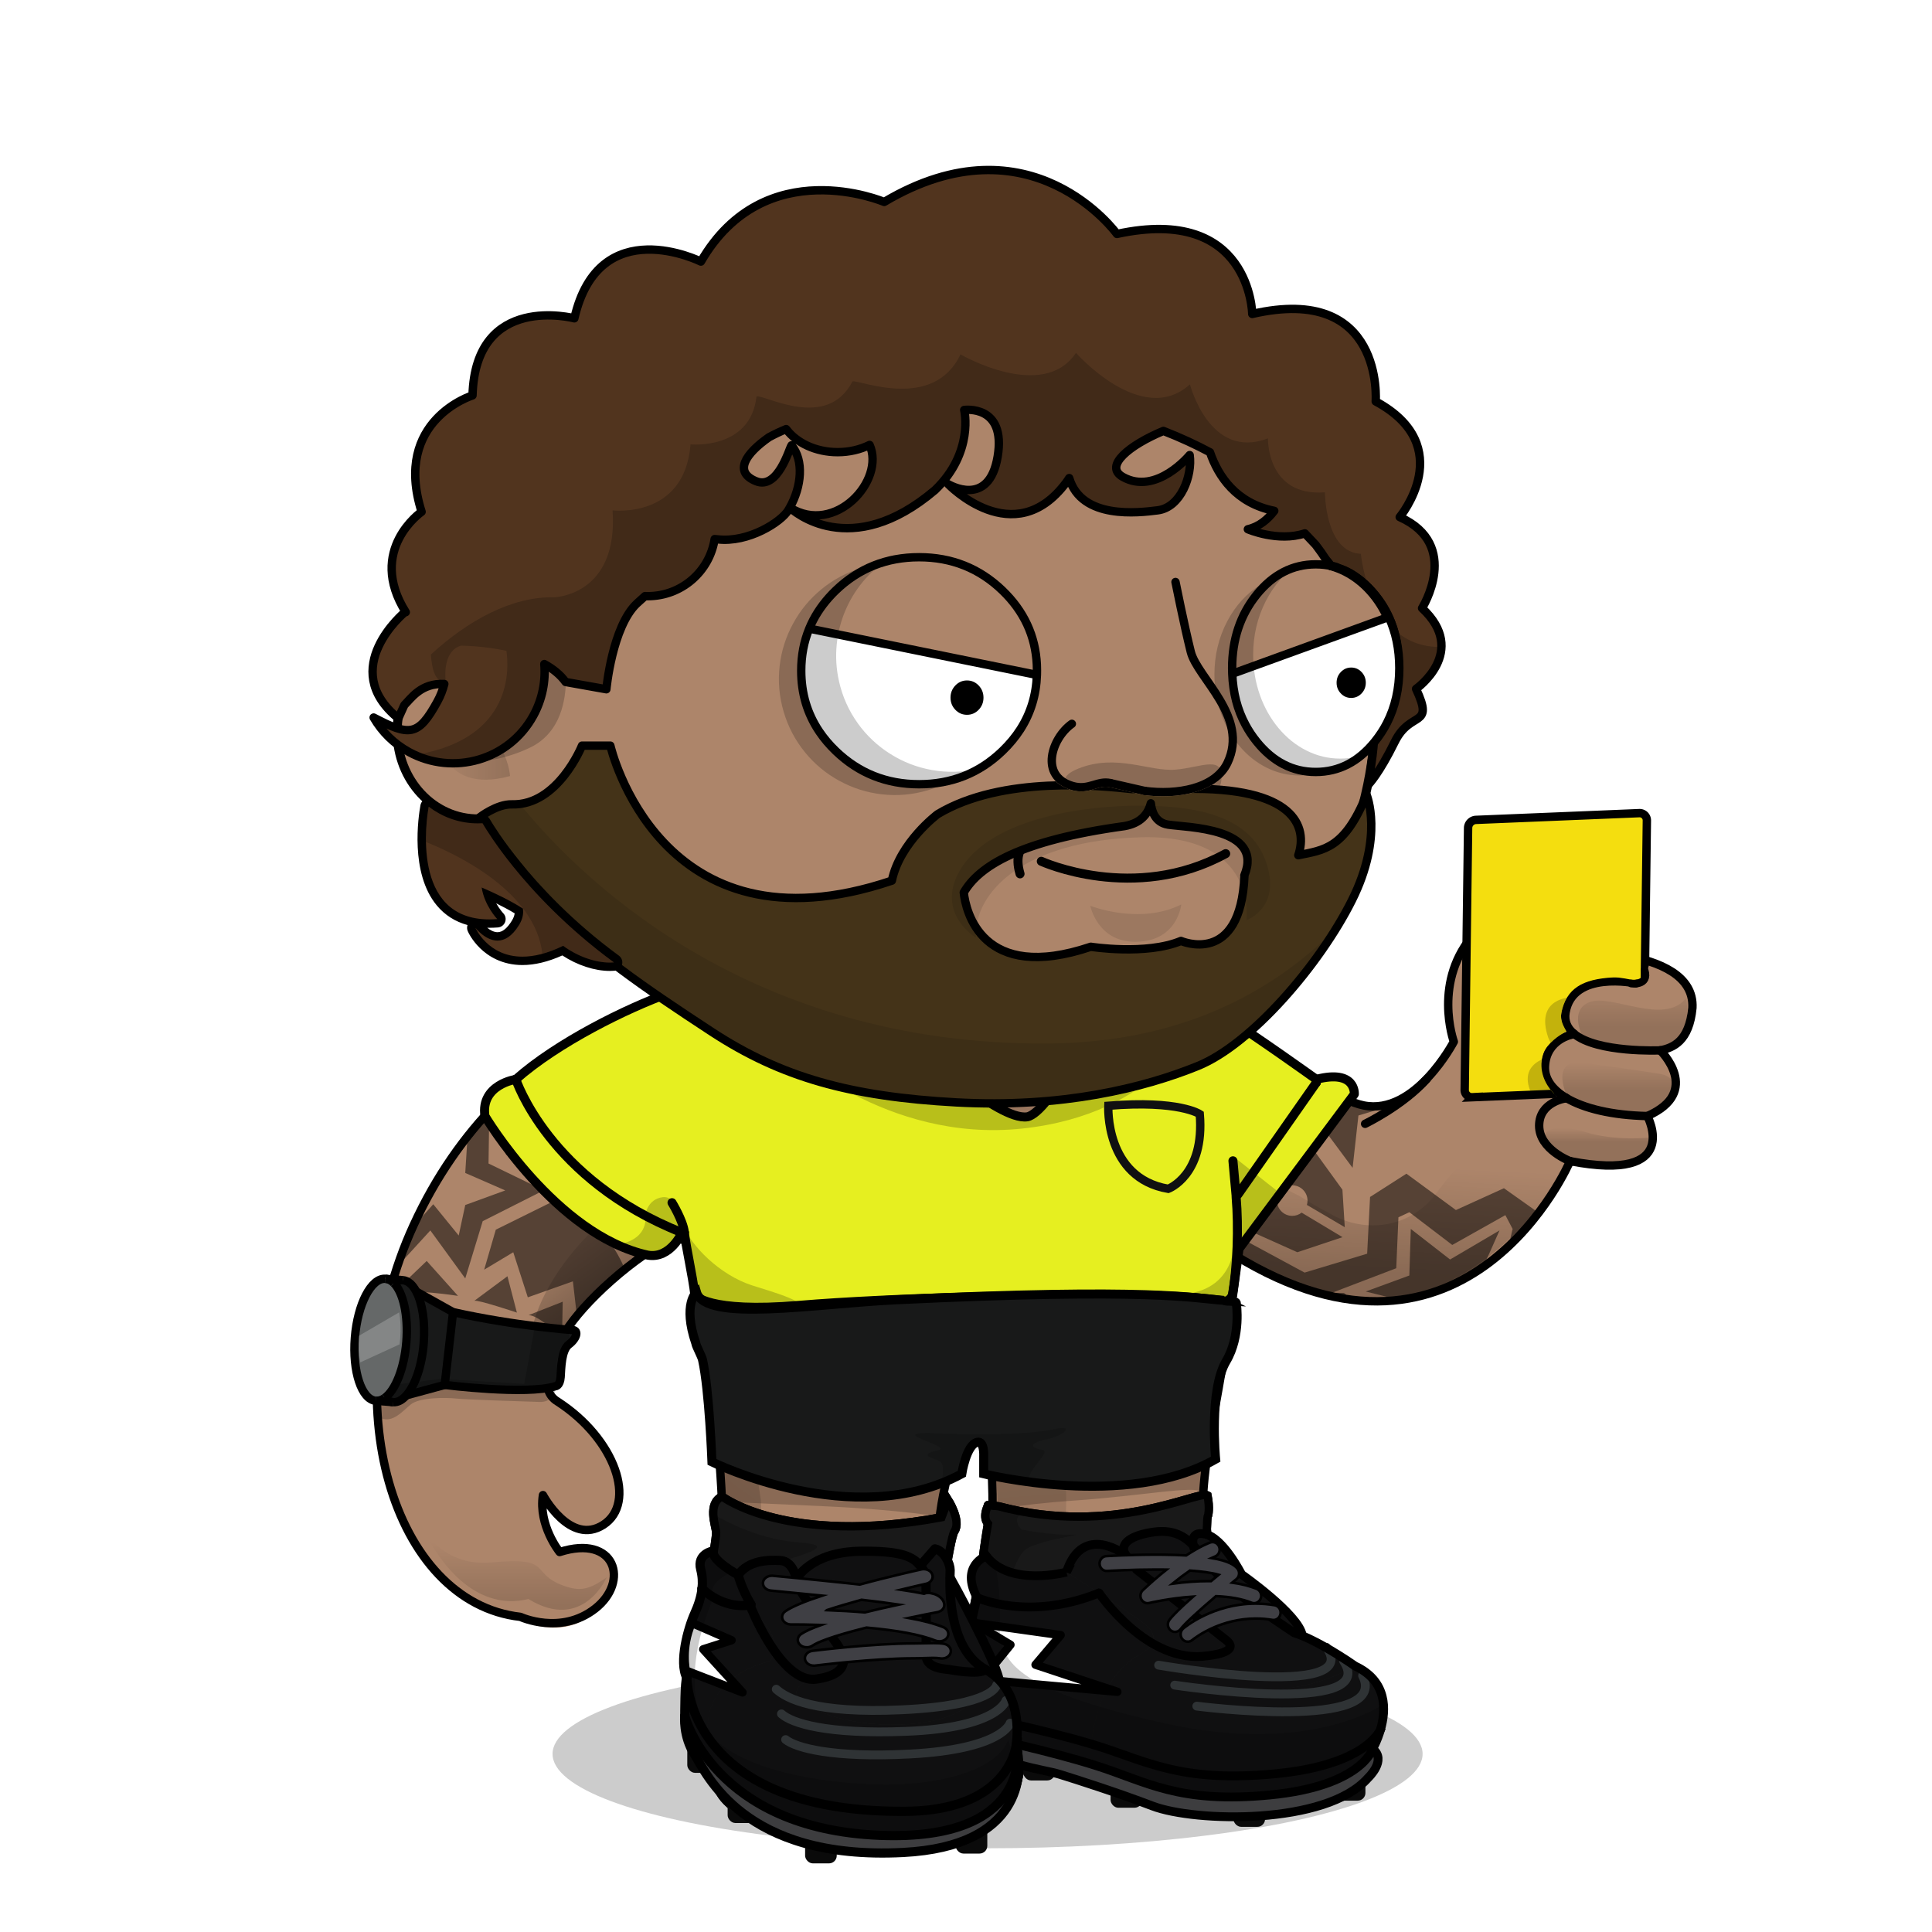 <svg xmlns="http://www.w3.org/2000/svg" xmlns:xlink="http://www.w3.org/1999/xlink" viewBox="0 0 3000 3000" width="100%" height="100%"><g id="floor-shadow" class="shadow"><ellipse id="shadow" cx="1533.5" cy="2723.5" rx="675.5" ry="146.5" style="opacity: .2;"/></g> <g id="Almond-Arms-Tattoo" class="body">  <defs>   <style>    .skin-color {     fill: #AD856A;    }   </style>   <linearGradient id="body-linear-gradient" x1="674.59" y1="1135.33" x2="792" y2="1135.33" gradientUnits="userSpaceOnUse">    <stop offset="0" stop-color="#000" stop-opacity="0"/>    <stop offset=".02" stop-color="#000" stop-opacity=".04"/>    <stop offset="1" stop-color="#000"/>   </linearGradient>   <linearGradient id="body-linear-gradient-2" x1="747" y1="806.16" x2="1137.5" y2="806.16" gradientUnits="userSpaceOnUse">    <stop offset="0" stop-color="#000" stop-opacity="0"/>    <stop offset=".1" stop-color="#000" stop-opacity=".24"/>    <stop offset="1" stop-color="#000"/>   </linearGradient>   <linearGradient id="body-linear-gradient-3" x1="749" y1="1462.04" x2="1887.99" y2="1462.04" xlink:href="#body-linear-gradient-2"/>   <linearGradient id="body-linear-gradient-4" x1="2535.16" y1="1528.07" x2="2535.16" y2="1593.23" gradientUnits="userSpaceOnUse">    <stop offset="0" stop-color="#000" stop-opacity="0"/>    <stop offset="1" stop-color="#000"/>   </linearGradient>   <linearGradient id="body-linear-gradient-5" x1="2511.44" y1="1649.5" x2="2511.44" y2="1693.21" gradientUnits="userSpaceOnUse">    <stop offset="0" stop-color="#000" stop-opacity="0"/>    <stop offset=".98" stop-color="#000"/>   </linearGradient>   <linearGradient id="body-linear-gradient-6" x1="2479.07" y1="1751.37" x2="2479.07" y2="1784.92" gradientUnits="userSpaceOnUse">    <stop offset="0" stop-color="#000" stop-opacity="0"/>    <stop offset=".65" stop-color="#000"/>   </linearGradient>   <linearGradient id="body-linear-gradient-7" x1="792.76" y1="2386.35" x2="792.78" y2="2492.64" gradientUnits="userSpaceOnUse">    <stop offset=".07" stop-color="#000" stop-opacity="0"/>    <stop offset="1" stop-color="#000"/>   </linearGradient>   <linearGradient id="body-linear-gradient-8" x1="979.6" y1="2066.19" x2="859.13" y2="1904.81" gradientUnits="userSpaceOnUse">    <stop offset="0" stop-color="#000"/>    <stop offset=".12" stop-color="#000" stop-opacity=".72"/>    <stop offset="1" stop-color="#000" stop-opacity="0"/>   </linearGradient>   <linearGradient id="body-linear-gradient-9" x1="1206.12" y1="2483.09" x2="1513.72" y2="2071.87" gradientUnits="userSpaceOnUse">    <stop offset=".19" stop-color="#000"/>    <stop offset=".77" stop-color="#000" stop-opacity="0"/>   </linearGradient>   <linearGradient id="body-linear-gradient-10" x1="1776.9" y1="2464.07" x2="1751.37" y2="2092.81" gradientUnits="userSpaceOnUse">    <stop offset="0" stop-color="#000"/>    <stop offset="1" stop-color="#000" stop-opacity="0"/>   </linearGradient>   <linearGradient id="body-linear-gradient-11" x1="1904.93" y1="1808.86" x2="1904.98" y2="1807.9" xlink:href="#body-linear-gradient-9"/>   <linearGradient id="body-linear-gradient-12" x1="2156.4" y1="2031.09" x2="2171.09" y2="1743.3" xlink:href="#body-linear-gradient-9"/>   <linearGradient id="body-linear-gradient-13" x1="1523.71" y1="1848.72" x2="1522.19" y2="1703.37" gradientUnits="userSpaceOnUse">    <stop offset=".58" stop-color="#000" stop-opacity="0"/>    <stop offset="1" stop-color="#000"/>   </linearGradient>  </defs>  <g id="body-body">   <g>    <path class="skin-color" d="M2412,1481s29-113-32-151-92,5-83,32c9.8,29.41,13,59-7,90-68,74-38,163-38,163,0,0-55.5,121.5-135.5,105.5-74.31-14.86-184.5-144.5-306.47-156.99-123.61,47.19-550.22,13.15-689.34-21.96-.06-.02-.13-.03-.19-.05l-.1-1.96h-.05c-53.59,4.31-337.41,57.15-479.35,367.46-125.5,274.37-35,580,166.07,607.65,0,0,64.68,34.89,114.93-10.65,21.91-19.86,32.58-42.16,30-58,.32-.56,.23,.1,.5-.5,0,0-9.36-58.41-84.5-32.5h1s-.37-2-1,0c-10.99-17.56-31.42-52.58-25.89-87.43,0,0,42.17,79.44,93.91,46.04,51.75-33.41,19.33-132.9-71.38-191.4-30.35-18.2-13.49-65.7,12.04-107.85,27.01-44.6,106.46-118.69,176.82-151.86h2c21.66,31.8,37,86,50.5,234.5,0,0,18.34,176.9,15,247-3.34,70.1-33.34,108.51-41.13,159.71-7.79,51.2-25.46,149.65,38.42,186.14,0,0,.71,72.01,92.85,76.83,32.82,.75,48.04-3.91,55.55-10.2,2.34-1.97,3.94-4.08,5.08-6.25,0,0,43.79,32.98,87.66,26.93,43.87-6.04,50.37-27.2,50.37-27.2,0,0,32.46,27.4,106.3,11.49,69.4-14.95,79.4-92.95,55.64-142.06,21.53,6.98,47.16,6.39,85.26,15.61,62,15,133,91,225,93,79.21,1.72,125-24,126-53,0,0,47,21,74-17,10-5,34-2,47-29,0,0,27.13-77.01-60-104-113-35-127-85-183-147-19.24-21.3-21.8-66.89-18.61-114.19,2.06-30.51,6.51-61.75,10.43-87.64,4.5-25.47,9.11-50.21,13.18-73.17,12.92-72.91,18.05-116.03,22.81-156.03l-.55-.07c1.23-10.57,1.7-21.99,1.73-33.01,.02-6.69-.13-13.24-.37-19.35l.88-.04c363.26,224.21,521.5-145.5,521.5-145.5,176,34,120-70,120-70,86-38,20-102,20-102,20-4,45-14,50-66,5-100-215-88-215-88Zm-872.92,890.86c-.27,4.49-.59,9.03-.97,13.6-1.56,18.7-4.13,37.88-8.11,56.54-4.86,22.76-10.52,42.98-15.29,61.68-6.18,24.2-10.86,45.87-10.41,67.26-4.5-7.73-9.51-15.75-15.3-23.94-15.11-21.36-65.79-121.49-4-300,24.33-63.57,43.12-21.19,50.07-.02l-.07,.02s8.07,57.65,4.08,124.86Z" />    <g>     <line x1="2442.42" y1="1606.12" x2="2443.8" y2="1605" style="fill: none; stroke: #000; stroke-linecap: round; stroke-linejoin: round; stroke-width: 13px;"/>     <line x1="2431.12" y1="1705.51" x2="2431.64" y2="1704.61" style="fill: none; stroke: #000; stroke-linecap: round; stroke-linejoin: round; stroke-width: 13px;"/>     <path d="M2438,1803c176,34,120-70,120-70" style="fill: none; stroke: #000; stroke-linecap: round; stroke-linejoin: round; stroke-width: 13px;"/>     <path d="M2578,1631s66,64-20,102" style="fill: none; stroke: #000; stroke-linecap: round; stroke-linejoin: round; stroke-width: 13px;"/>     <path d="M2578,1631c20-4,45-14,50-66,5-100-215-88-215-88,0,0,29-113-32-151s-92,5-83,32c9.8,29.41,13,59-7,90-68,74-33.5,169.5-33.5,169.5,0,0-60,115-140,99-74.31-14.86-184.5-144.5-306.47-156.99" style="fill: none; stroke: #000; stroke-linecap: round; stroke-linejoin: round; stroke-width: 13px;"/>     <path d="M1916.5,1948.5c363.26,224.21,521.5-145.5,521.5-145.5" style="fill: none; stroke: #000; stroke-linecap: round; stroke-linejoin: round; stroke-width: 13px;"/>     <path d="M1916,1991c-.16,1.31-.31,2.63-.47,3.94-.24,2-.48,4.01-.72,6.03-4.76,40-9.89,83.12-22.81,156.03-4.07,22.96-8.68,47.7-13.18,73.17" style="fill: none; stroke: #000; stroke-linecap: round; stroke-linejoin: round; stroke-width: 13px;"/>     <path d="M1914,2003c.09-.7,.18-1.4,.26-2.1,1.23-10.57,1.7-21.99,1.73-33.01" style="fill: none; stroke: #000; stroke-linecap: round; stroke-linejoin: round; stroke-width: 13px;"/>     <path d="M1915.99,1967.89c.02-6.69-.13-13.24-.37-19.35" style="fill: none; stroke: #000; stroke-linecap: round; stroke-linejoin: round; stroke-width: 13px;"/>     <path d="M1811.03,1559.51c-123.61,47.19-550.22,13.15-689.34-21.96-.06-.02-.13-.03-.19-.05" style="fill: none; stroke: #000; stroke-linecap: round; stroke-linejoin: round; stroke-width: 13px;"/>     <path d="M2540,1527s-98-21-109,45c-2.34,14.05,2.98,24.8,12.8,33" style="fill: none; stroke: #000; stroke-linecap: round; stroke-linejoin: round; stroke-width: 13px;"/>     <path d="M2578,1631s-97.88,4.34-134.2-26" style="fill: none; stroke: #000; stroke-linecap: round; stroke-linejoin: round; stroke-width: 13px;"/>     <path d="M2442.42,1606.12s-41.42,6.88-43.42,49.88c-.88,18.85,10.93,35.59,32.64,48.61" style="fill: none; stroke: #000; stroke-linecap: round; stroke-linejoin: round; stroke-width: 13px;"/>     <path d="M2431.64,1704.61c27.81,16.68,71.88,27.27,126.36,28.39" style="fill: none; stroke: #000; stroke-linecap: round; stroke-linejoin: round; stroke-width: 13px;"/>     <path d="M2431.12,1705.51s-41.12,5.49-41.12,42.49,48,55,48,55" style="fill: none; stroke: #000; stroke-linecap: round; stroke-linejoin: round; stroke-width: 13px;"/>     <path d="M1131.38,1535.09c-.11,0-2.5,0-6.89,.24-.71,.04-1.47,.09-2.29,.15-.21,.02-.43,.03-.65,.05-.05,0-.1,.01-.15,.01h-.05c-53.59,4.31-337.41,57.15-479.35,367.46-125.5,274.37-31.5,585.5,166.07,607.65,0,0,62.4,28.98,115.93-12.65,54-42,32-116-55-88,0,0-33.36-41.33-25.89-88.43,0,0,42.17,79.44,93.91,46.04,51.75-33.41,19.33-132.9-71.38-191.4-30.35-18.2-13.49-65.7,12.04-107.85,27.01-44.6,106.46-118.69,176.82-151.86" style="fill: none; stroke: #000; stroke-linecap: round; stroke-linejoin: round; stroke-width: 13px;"/>     <path d="M2215.5,1675.5c-36.98,41.29-95.77,69.56-95.77,69.56" style="fill: none; stroke: #000; stroke-linecap: round; stroke-linejoin: round; stroke-width: 13px;"/>     <path d="M1505.3,2566.94c-.45-21.39,4.23-43.06,10.41-67.26,4.77-18.7,10.43-38.92,15.29-61.68,3.98-18.66,6.55-37.84,8.11-56.54,.38-4.57,.7-9.11,.97-13.6,3.99-67.21-4.08-124.86-4.08-124.86" style="fill: none; stroke: #000; stroke-linecap: round; stroke-linejoin: round; stroke-width: 13px;"/>     <path d="M2083,2712c-27,38-74,17-74,17-1,29-46.79,54.72-126,53-92-2-163-78-225-93-38.1-9.22-63.73-8.63-85.26-15.61" style="fill: none; stroke: #000; stroke-linecap: round; stroke-linejoin: round; stroke-width: 13px;"/>     <path d="M1878.82,2230.17c-3.92,25.89-8.37,57.13-10.43,87.64-3.19,47.3-.63,92.89,18.61,114.19,56,62,70,112,183,147,87.13,26.99,60,104,60,104-13,27-37,24-47,29" style="fill: none; stroke: #000; stroke-linecap: round; stroke-linejoin: round; stroke-width: 13px;"/>     <path d="M1486,2243c24.33-63.57,46.5-27.5,50.5,1.5" style="fill: none; stroke: #000; stroke-linecap: round; stroke-linejoin: round; stroke-width: 13px;"/>     <path d="M1107,2151c-13.5-148.5-28.84-202.7-50.5-234.5" style="fill: none; stroke: #000; stroke-linecap: round; stroke-linejoin: round; stroke-width: 13px;"/>     <path d="M1505.3,2566.94c-4.5-7.73-9.51-15.75-15.3-23.94-15.11-21.36-65.79-121.49-4-300" style="fill: none; stroke: #000; stroke-linecap: round; stroke-linejoin: round; stroke-width: 13px;"/>     <path d="M1505.3,2566.94c17.79,30.64,27.36,56.81,44.14,71.56,.19,.18,.37,.34,.56,.5" style="fill: none; stroke: #000; stroke-linecap: round; stroke-linejoin: round; stroke-width: 13px;"/>     <path d="M1572.74,2673.39c23.76,49.11,13.76,127.11-55.64,142.06-73.84,15.91-106.3-11.49-106.3-11.49,0,0-6.5,21.16-50.37,27.2-43.87,6.05-87.66-26.93-87.66-26.93-1.14,2.17-2.74,4.28-5.08,6.25" style="fill: none; stroke: #000; stroke-linecap: round; stroke-linejoin: round; stroke-width: 13px;"/>     <path d="M1107,2151s18.34,176.9,15,247-33.34,108.51-41.13,159.71c-7.79,51.2-25.46,149.65,38.42,186.14,0,0,.71,72.01,92.85,76.83,32.82,.75,48.04-3.91,55.55-10.2" style="fill: none; stroke: #000; stroke-linecap: round; stroke-linejoin: round; stroke-width: 13px;"/>     <path d="M1547,2637c.72,.6,1.43,1.22,2.13,1.85,10.47,9.42,18.3,21.35,23.61,34.54" style="fill: none; stroke: #000; stroke-linecap: round; stroke-linejoin: round; stroke-width: 13px;"/>     <path d="M2010,2723c17-80-57-98-57-98-32-8-52-25-52-25" style="fill: none; stroke: #000; stroke-linecap: round; stroke-linejoin: round; stroke-width: 13px;"/>     <path d="M2080.06,2634.52l.94,.48c-.32-.41-.64-.81-.97-1.21" style="fill: none; stroke: #000; stroke-linecap: round; stroke-linejoin: round; stroke-width: 13px;"/>     <path d="M2018,2603s40.74,4.85,62.03,30.79" style="fill: none; stroke: #000; stroke-linecap: round; stroke-linejoin: round; stroke-width: 13px;"/>     <path d="M2083,2712c19-49-3-79-3-79l.03,.79" style="fill: none; stroke: #000; stroke-linecap: round; stroke-linejoin: round; stroke-width: 13px;"/>     <line x1="2080.06" y1="2634.52" x2="2080.03" y2="2633.79" style="fill: none; stroke: #000; stroke-linecap: round; stroke-linejoin: round; stroke-width: 13px;"/>     <path d="M1410,2804c27-73-17-120-17-120" style="fill: none; stroke: #000; stroke-linecap: round; stroke-linejoin: round; stroke-width: 13px;"/>     <path d="M1261,2711s21.18,49.78,6.69,99.48" style="fill: none; stroke: #000; stroke-linecap: round; stroke-linejoin: round; stroke-width: 13px;"/>     <path d="M1267.69,2810.48c-.13,.45-.26,.91-.4,1.37" style="fill: none; stroke: #000; stroke-linecap: round; stroke-linejoin: round; stroke-width: 13px;"/>    </g>   </g>  </g>  <g id="body-head">   <g>    <g>     <g>      <path class="skin-color" d="M2066.8,878.57c62.55,17.43,107.41,85.87,104.04,165.6-1.71,40.63-15.66,77.27-37.37,105.05,0,0-16.95,440.96-473.47,499.78-653.93,84.25-906.93-377.96-906.93-377.96-5.28,.51-10.66,.65-16.1,.42-69.53-2.94-123.31-66.37-120.12-141.7,3.11-73.79,59.76-131.6,127.44-131.15,71.43-260.79,366.32-451.8,710.66-442.47,271.99,7.37,502.65,137.81,611.85,322.43Z" />     </g>     <g>      <path class="skin-color" d="M744.29,998.61c71.43-260.79,366.32-451.8,710.66-442.47,271.99,7.37,502.65,137.81,611.85,322.43" style="stroke: #000; stroke-linecap: round; stroke-linejoin: round; stroke-width: 14px;"/>      <path class="skin-color" d="M744.29,998.61c-67.68-.45-124.33,57.36-127.44,131.15-3.19,75.33,50.59,138.76,120.12,141.7,5.44,.23,10.82,.09,16.1-.42,0,0,253,462.21,906.93,377.96,456.52-58.82,473.47-499.78,473.47-499.78" style="stroke: #000; stroke-linecap: round; stroke-linejoin: round; stroke-width: 14px;"/>      <path class="skin-color" d="M2133.47,1149.22c21.71-27.78,35.66-64.42,37.37-105.05,3.37-79.73-41.49-148.17-104.04-165.6" style="stroke: #000; stroke-linecap: round; stroke-linejoin: round; stroke-width: 14px;"/>     </g>    </g>   </g>   <g>    <path d="M778.67,1065.1s-32.99,37.11-2.29,73.19" style="fill: none; stroke: #000; stroke-linecap: round; stroke-linejoin: round; stroke-width: 13.75px;"/>    <path d="M696.09,1078.64s-44.77,20.56-5.09,97.36c14.36,27.79,47,44,101,29-4.72-49.47-47-71-10.89-140.43-1.57,0-44.09-19.36-81.87,21.12" style="fill: url(#body-linear-gradient); opacity: .15;"/>    <path d="M826.77,1083.92c-88.17-65.11-140.13,10.56-140.13,10.56" style="fill: none; stroke: #000; stroke-linecap: round; stroke-linejoin: round; stroke-width: 13.75px;"/>   </g>   <g>    <path d="M822,1000c31-259,315.5-387.67,315.5-387.67-325.5,107.33-390.5,379.67-390.5,379.67,44-4,75,8,75,8Z" style="fill: url(#body-linear-gradient-2); opacity: .15;"/>    <path d="M1887.99,1571.76c-773.01,191.76-1043.99-309.76-1043.99-309.76-45,3-95,3-95,3,322.07,451.04,739.18,394.85,739.18,394.85-4.51-1.09-8.98-2.19-13.43-3.31,257.03,6.56,413.24-84.79,413.24-84.79Z" style="fill: url(#body-linear-gradient-3); opacity: .15;"/>   </g>  </g>  <g id="tattoo-sleeves" style="opacity: .5;">  <g id="both-arms">   <g id="tattoo-sleeve-left">    <path d="M2190.68,1908.32l-2.26,72.28-67.76,24.85,54.21,13.55c67.76-4.52,126.49-47.44,126.49-47.44l27.11-60.99-76.8,45.18-60.99-47.44Z"/>    <path d="M2335.24,1845.08l-74.54,33.88-76.8-56.47-56.47,36.14-4.52,88.09-97.13,29.36-112.94-60.99v37.27c94.87,63.25,184.09,64.38,184.09,64.38-7.7-.45-4.08-6.42-10.16-9.04h-19.2l100.52-38.4,3.39-79.06,16.94-7.91,66.64,50.82,82.45-46.31,11.29,21.46-6.78,28.24,47.44-53.08-54.21-38.4Z"/>    <path d="M2154.21,1718.68c.21-.06,.32-.1,.32-.1l-.32,.1Z"/>    <g>     <path d="M1989.65,1847.67c4.3-4.39,10.3-7.11,16.93-7.11,13.1,0,23.72,10.62,23.72,23.72,0,2.34-.34,4.59-.97,6.72l58.82,34.59-3.64-58.25-47.44-65.51-90.35-2.26-11.95,35.84,54.88,32.26Z"/>     <path d="M2021.18,1882.96c-4.03,3.15-9.09,5.03-14.6,5.03-13.1,0-23.72-10.62-23.72-23.72,0-1.41,.13-2.78,.36-4.12l-52.79-31.72-4.04,12.13,22.59,74.54,65.51,29.36,70.13-23.38-63.44-38.12Z"/>    </g>    <path d="M2101.2,1709.76l-20.08,7.69-1.13,22.59-20.33-22.59-53.08,1.13,33.88-19.2-12.11-27.13c-14.45-9.1-30.33-19.9-47.75-32.73l27.11,58.73-79.06,47.44,119.72-2.26,51.95,70.02,9.04-81.32,44.85-13.46c-2.37,.66-18.1,4.07-53.01-8.91Z"/>   </g>   <g id="tattoo-sleeve-right">    <g>     <path d="M593.69,2038.77s-3.39,25.41-6.78,47.44c130.45-23.72,262.59,40.66,262.59,40.66,0,0,6.78-13.55,10.16-33.88-110.12-76.24-265.98-54.21-265.98-54.21Z"/>     <path d="M711.15,2012.23l-48.56-54.21-51.95,49.69c28.8-6.78,100.52,4.52,100.52,4.52Z"/>     <path d="M802.63,2038.21l-14.68-56.47-51.45,38.14c6.32-1.8,66.14,18.33,66.14,18.33Z"/>     <path d="M736.5,2019.88c-.22,.06-.39,.15-.5,.26l.5-.26Z"/>     <path d="M872.66,2077.74l1.13-56.47-53.08,20.89c16.94,0,51.95,35.58,51.95,35.58Z"/>    </g>    <path d="M758.58,1806.68l1.13-76.8s-19.82,17.02-33.73,35.4l-3.54,56.09,62.12,27.11-62.12,22.66-10.16,47.36-39.53-48.56-36.14,40.66c-9.41,20.97-10.69,30.2-13.55,49.46l45.18-49.46,54.21,74.54,27.11-88.92,94.87-47.88-85.84-41.65Z"/>    <path d="M769.88,1909.45l-18.07,62.12,45.18-27.11,22.59,70.02,70.02-24.85,6.78,58.73,74.54-75.67s-27.11-76.8-102.78-111.81l-98.26,48.56Z"/>    <path d="M786.82,1695.99l-1.13,97.13s167.15,40.66,203.29,170.54l25.98-21.46s-9.04-116.33-192-173.93l-3.39-96-32.75,23.72Z"/>    <path d="M842.6,1682.64l2.63,71.06,84.03,36.4s-41.51-61.03-86.66-107.46Z"/>   </g>  </g> </g>      <g class="body-shading">   <path d="M2458.71,1612.31s-24.25-43.31,9.66-56.31c33.91-13,115.71,37,149.62-6,0,0,14.62,65.12-35.08,77.56-49.7,12.44-124.2-15.25-124.2-15.25Z" style="fill: url(#body-linear-gradient-4); opacity: .15;"/>   <path d="M2463.39,1651s-55.86-15-30.92,50c0,0,59.32,44.25,134.39,23.12,3.26-2.12,60.11-49.12,8.24-57.12-51.87-8-111.72-16-111.72-16Z" style="fill: url(#body-linear-gradient-5); opacity: .15;"/>   <path d="M2560.1,1766.48s-52.82,5.52-97.71-8.48c-44.89-14-78.3-5.86-58.6,24.57,19.7,30.43,101.7,26.31,114.06,22.87,12.36-3.44,43.2-11.49,42.25-38.96Z" style="fill: url(#body-linear-gradient-6); opacity: .15;"/>   <path d="M643.29,2345.92s26.64,89.29,121.38,80.13c94.74-9.16,57.85,17.04,109.75,35.95,25.5,9.29,39.87,7.28,67.83-13,0,0-36.91,86-121.6,33.98-12.96,2.02-104.82,31.46-177.35-137.05Z" style="fill: url(#body-linear-gradient-7); opacity: .15;"/>   <g>    <path d="M1053.96,1919s1.99-89-80.04-49c-65.2,31.79-214.21,202-121.45,299-9.97-66,30.92-159,201.49-250Z" style="fill: url(#body-linear-gradient-8); opacity: .5;"/>    <path d="M1580.68,2753.38c20.87-69.89-9.01-45.18-9.01-45.18,0,0-.13,42.14-115.61,56.7l-49.62,4.06c-33.19,1.46-73.05,1.06-120.92-2.03-7.12-.46-13.94-1.07-20.5-1.84-.37-.2-.73-.39-1.1-.6,0,0-.28,.14-.81,.37-116.39-14.16-144.41-75.3-150.23-123.32,3.75-28.37,14.16-59.38,27.35-92.04,33.15-82.1,45.32-133.65,41.2-219.97-7.27-51.3-46.09-321.43-70.32-411.22-14.23-4.39-32.97-8.64-59.16-13.31,1,7,0,9,6.51,14.56,1.86-.59,3.68-1.13,5.46-1.56,0,0,1.62,8.72,4.31,23.65,1.76,3.18,3.58,6.11,5.49,8.72l-3.92,.07c13.1,73.5,43.86,253.33,47.98,343.56,4.99,109,7.98,121-36.91,258-5.02,15.32-10.25,50.25-9.79,87.37-2.56,4.76-4.13,7.84-4.13,7.84,0,0,11.79,110.19,98.66,163.88,3.72,2.45,7.88,4.78,12.53,6.97,26.36,13.17,38.64,23.93,82.58,23.41,19.26-.23,37.22-.49,53.95-.77,9.61,2.4,20.78,3.52,33.53,2.3,7.9-.76,14.67-1.94,20.46-3.4,122.76-2.95,126.28-4.6,126.28-4.6,0,0,64.38-10.16,85.72-81.62Z" style="fill: url(#body-linear-gradient-9); opacity: .15;"/>   </g>   <path d="M2123.18,2625s-13.96,45-102.74,67c-88.77,22-220.44,5-333.16-27-49.07-13.93-77.15-28.81-93.22-41.17l-18.43-34.08c-6.81-20.26-7.26-49.84,22.88-82.75,53.98-58.95,74.42-187.01,40.62-274.98,31.53-21.05,72.53-48.26-5.59-40.83-96.63,9.19-205.6,10.81-205.6,10.81-28.37-2.31-1.99,20,20.95,36s17.95,66,17.95,66c0,0,8.39-34.52,18.95-62,10.56-27.48,33.42-36.5,48.61-2.81,15.2,33.69,11.73,110.31,8.24,161.81s-32.66,128.22-35.91,140c-3.25,11.78-12.15,48.34-3.99,53,8.16,4.66,39.4,58.5,51.93,77.76,1.29,1.98,3.06,3.64,5.19,5.02,6.62,10.9,11.71,19.22,11.71,19.22,0,0,107.73,56,255.35,83,147.63,27,232.41-12,281.29-50s14.96-104,14.96-104Z" style="fill: url(#body-linear-gradient-10); opacity: .15;"/>   <g>    <path d="M1905.15,1808.08c-.12-.03-.23-.05-.34-.08l.06,.82c.1-.25,.19-.49,.28-.74Z" style="fill: url(#body-linear-gradient-11); opacity: .2;"/>    <path d="M2407.53,1789c-15.24-3.09-34.91-3-58.85,2-24.12,5.04-45.88-38-117.7,61-39.45,54.38-110.72,65-166.58,32-28.87-15.3-27.93-16-46.88-27l-39.9-20s-17.95-8-74.43-28.48c2.9,28.23,9.42,94.91,9.98,144.58,23.38,14.24,172.1,95.84,297.86,52.9,151.51-51.73,221.44-200,221.44-200l-24.94-17Z" style="fill: url(#body-linear-gradient-12); opacity: .2;"/>   </g>   <path d="M1761.76,1633.97c-72.7,23.59-149.19,32.93-220.34,34.54-70.6,2.73-135.46-2.2-194.85-12.79-61-9.05-99.82-19.49-99.82-19.49l-22.59-2.32c66.89,74.32,171.03,122.09,288.03,122.09,128.29,0,241.13-57.44,306.34-144.33-16.48,7.85-35.29,15.33-56.76,22.3Z" style="fill: url(#body-linear-gradient-13); opacity: .15;"/>  </g>   </g>  <g id="Referee-Football-Yellow" class="clothing">  <g>   <g>    <g>     <path d="M2044,1676c62-16,59,23,59,23l-179,240-10,73-.8,.9c8.44-44.68,10.15-108.47,6.3-153.4v-2c-.01-.11-.1-1.08-.24-2.68l3.24-.32,121.5-173.5v-5Z" style="fill: #e6ef20;"/>     <path d="M1919.26,1854.82c.14,1.6,.23,2.57,.24,2.68v2c3.85,44.93,2.14,108.72-6.3,153.4l-7.2,8.1s-35.79-8.24-143-10c-122-2-382,4-523,16s-161-16-161-16c-3.59-30.51-13.02-70.33-16.37-97.45l-3.63,.45c-207-82-258-238-258-238,64.63-57.26,172.27-110.44,238.47-134.05,107.63,61.3,248.32,110.4,426.59,116.63,12.4,10.36,24.68,21.13,31.62,26.45,31.69,24.14,74.81,52.71,97.47,49.14,16-2.52,49.94-44.17,62.46-84.87,.8-.11,1.59-.2,2.39-.3,94.36-12.16,169.92-40.65,230.46-78.19,59.61,37.76,153.54,105.19,153.54,105.19v5l-121.5,173.5-3.24,.32Z" style="fill: #e6ef20;"/>     <path d="M1059,1914s-18,41-53,35c-143-31-253-216-253-216-7-49,48-57,48-57,0,0,51,156,258,238Z" style="fill: #e6ef20;"/>    </g>    <g>     <path d="M1919.5,1859.5c3.85,44.93,2.14,108.72-6.3,153.4" style="fill: none; stroke: #000; stroke-linecap: round; stroke-linejoin: round; stroke-width: 14px;"/>     <line x1="1059" y1="1914" x2="1062.63" y2="1913.55" style="fill: none; stroke: #000; stroke-linecap: round; stroke-linejoin: round; stroke-width: 14px;"/>     <line x1="1922.5" y1="1854.5" x2="2044" y2="1681" style="fill: none; stroke: #000; stroke-linecap: round; stroke-linejoin: round; stroke-width: 14px;"/>     <line x1="2044" y1="1676" x2="2044" y2="1681" style="fill: none; stroke: #000; stroke-linecap: round; stroke-linejoin: round; stroke-width: 14px;"/>     <path d="M1914.5,1802.5c.06,.76,3.77,41.38,4.76,52.32,.14,1.6,.23,2.57,.24,2.68" style="fill: none; stroke: #000; stroke-linecap: round; stroke-linejoin: round; stroke-width: 14px;"/>     <path d="M1062.63,1913.55c-.05-.35-.09-.7-.13-1.05-2.07-17.36-19-45-19-45" style="fill: none; stroke: #000; stroke-linecap: round; stroke-linejoin: round; stroke-width: 14px;"/>     <path d="M1913.2,2012.9l-7.2,8.1s-35.79-8.24-143-10c-122-2-382,4-523,16s-161-16-161-16c-3.59-30.51-13.02-70.33-16.37-97.45" style="fill: none; stroke: #000; stroke-linecap: round; stroke-linejoin: round; stroke-width: 14px;"/>     <path d="M2044,1676s-93.93-67.43-153.54-105.19" style="fill: none; stroke: #000; stroke-linecap: round; stroke-linejoin: round; stroke-width: 14px;"/>     <path d="M2044,1676c62-16,59,23,59,23l-179,240-10,73-.8,.9" style="fill: none; stroke: #000; stroke-linecap: round; stroke-linejoin: round; stroke-width: 14px;"/>     <path d="M1466.06,1658.58c12.4,10.36,24.68,21.13,31.62,26.45" style="fill: none; stroke: #000; stroke-linecap: round; stroke-linejoin: round; stroke-width: 14px;"/>     <path d="M801,1676c64.63-57.26,172.27-110.44,238.47-134.05" style="fill: none; stroke: #000; stroke-linecap: round; stroke-linejoin: round; stroke-width: 14px;"/>     <path d="M801,1676s-55,8-48,57c0,0,110,185,253,216,35,6,53-35,53-35" style="fill: none; stroke: #000; stroke-linecap: round; stroke-linejoin: round; stroke-width: 14px;"/>     <path d="M801,1676s51,156,258,238" style="fill: none; stroke: #000; stroke-linecap: round; stroke-linejoin: round; stroke-width: 14px;"/>     <path d="M1657.61,1649.3c.13-.44,.26-.87,.39-1.3" style="fill: none; stroke: #000; stroke-linecap: round; stroke-linejoin: round; stroke-width: 14px;"/>     <path d="M1497.68,1685.03c31.69,24.14,74.81,52.71,97.47,49.14,16-2.52,49.94-44.17,62.46-84.87" style="fill: none; stroke: #000; stroke-linecap: round; stroke-linejoin: round; stroke-width: 14px;"/>     <path d="M1657.61,1649.3c.8-.11,1.59-.2,2.39-.3,94.36-12.16,169.92-40.65,230.46-78.19" style="fill: none; stroke: #000; stroke-linecap: round; stroke-linejoin: round; stroke-width: 14px;"/>     <path d="M1039.47,1541.95c107.63,61.3,248.32,110.4,426.59,116.63" style="fill: none; stroke: #000; stroke-linecap: round; stroke-linejoin: round; stroke-width: 14px;"/>    </g>   </g>   <g>    <path d="M1060.61,1900.42s-7.61-44.42-31.61-41.42-27.12,27.87-27.12,27.87c0,0,7.82,35.22-39.53,45.18,0,0,40.33,24.18,60.99,18.07,20.66-6.11,34.88-34.28,37.27-49.69Z" style="opacity: .2;"/>    <path d="M1919,1818s4,125,2,136l66.85-101.02-69.85-54.98,1,20Z" style="opacity: .2;"/>    <path d="M1657.79,1646.55c-12.22,38.11-33.17,83.98-63.79,87.45-36.07,4.08-89.28-41.86-121.16-73.51-123.86-5.64-250.68-31.58-250.68-31.58,0,0,152.84,146.09,364.76,123.56,211.91-22.53,268.8-160.38,268.8-160.38-29.95,15.8-89,34.45-197.92,54.46Z" style="opacity: .2;"/>   </g>   <g>    <path d="M1060.76,1902.2c-1.71-8.46-2.88-14.21-2.88-14.21-.02,4.22,.99,9.03,2.88,14.21Z" style="opacity: .2;"/>    <path d="M1168,1996c-50.69-16.32-95.65-62.18-107.24-93.8,4.04,20.04,11.04,55.3,12.36,65.41,1.87,14.38-5.6,50.43,18.64,55.91,24.24,5.48,84.43,13.46,133.84,8.47,49.4-4.99-29.84-27.06-57.6-35.99Z" style="opacity: .2;"/>    <path d="M1916.79,1923.57s4.99,83.37-86.4,86.4c2.61,3.03,62.68,6.78,62.68,6.78,0,0,13.44,5.05,21.18-15.85,7.74-20.9,4.33-65.76,2.53-77.33Z" style="opacity: .2;"/>   </g>   <g>    <path d="M1121.57,2260.76s2.43,46.24,3.43,71.24c0,0,38.12,1.49,157,7,118.88,5.51,184,17,184,17l1-15s6-38,9-63l-354.43-17.24Z" style="opacity: .2;"/>    <path d="M1547.05,2297.43s2.85,32.47,.95,48.57c0,0,19-9,121-16s188-24,197-13l7.78-46.14s-71.67,51.99-322.73,24.56" style="opacity: .2;"/>   </g>   <g>    <path d="M1900.16,2019.21c-45.05-3.18-111.68-20.04-508.88-.88-125.81,6.07-296.22,35.4-309.79-11.82,0,0-21.92,18.16-1.08,79.14,.4,4.35,9.15,19.95,10.47,25.9,10.53,47.22,14.63,158.5,14.63,158.5,0,0,220.2,109.46,387.97,18.46,0,0,6.97-45.23,24-49,11.43-2.53,10,22,10,22v27s223.16,56.05,360.16-22.72c0,0-10.48-106.91,16.34-152.2,23.41-39.52,15.83-89.37,15.83-89.37,.73-5.56-15.35-2.41-19.67-5.01Z" style="fill: #181919; stroke: #000; stroke-miterlimit: 10; stroke-width: 14px;"/>   </g>   <path d="M1440,2225s140,8,203-7c24-4,10,11-18,17-30.56,6.55-23,14-7,16s-21,30-20,45l-65-13s3-48-13-48c-24.44,0-31,50-31,50l-26,11s5-22-4-27-35.87-9.41-3-17c26-6-75-26-16-27Z" style="opacity: .15;"/>   <g>    <g>     <g>      <path d="M551.07,2077.27c4.14-52.3,25.39-93.29,47.47-91.54,4.72,.37,9.1,2.68,13.02,6.57,14.42,14.32,22.71,50.18,19.45,91.3-3.25,41.11-17.08,75.23-33.57,87.1-4.49,3.23-9.17,4.81-13.89,4.44-22.08-1.75-36.62-45.57-32.48-97.87Z" style="fill: #656868;"/>      <path d="M611.56,1992.3c4.49-3.23,9.17-4.81,13.89-4.44,8.22,.65,15.39,7.12,20.93,17.69,9.38,17.84,14.15,47.34,11.55,80.18-2.78,35.18-13.31,65.24-26.62,80.61-6.48,7.49-13.62,11.5-20.85,10.93-4.72-.37-9.1-2.68-13.02-6.57,16.49-11.87,30.32-45.99,33.57-87.1,3.26-41.12-5.03-76.98-19.45-91.3Z" style="fill: #181919;"/>      <path d="M703.5,2037.5l-13,113-59,16-.19-.16c13.31-15.37,23.84-45.43,26.62-80.61,2.6-32.84-2.17-62.34-11.55-80.18l57.12,31.95Z" style="fill: #181919;"/>      <path d="M889.6,2065.31c9.09,.81,5.9,13.19-6.1,22.19s-12,37-13,51-8,14-8,14c-45,14-172-2-172-2l13-113c99,22,186.1,27.81,186.1,27.81Z" style="fill: #181919;"/>     </g>     <g>      <path d="M583.55,2175.14c4.72,.37,9.4-1.21,13.89-4.44" style="fill: none; stroke: #000; stroke-miterlimit: 10; stroke-width: 13px;"/>      <path d="M598.54,1985.73c4.72,.37,9.1,2.68,13.02,6.57" style="fill: none; stroke: #000; stroke-miterlimit: 10; stroke-width: 13px;"/>      <path d="M611.56,1992.3c14.42,14.32,22.71,50.18,19.45,91.3-3.25,41.11-17.08,75.23-33.57,87.1" style="fill: none; stroke: #000; stroke-miterlimit: 10; stroke-width: 13px;"/>      <path d="M598.54,1985.73c-22.08-1.75-43.33,39.24-47.47,91.54-4.14,52.3,10.4,96.12,32.48,97.87" style="fill: none; stroke: #000; stroke-miterlimit: 10; stroke-width: 13px;"/>      <path d="M597.44,2170.7c3.92,3.89,8.3,6.2,13.02,6.57" style="fill: none; stroke: #000; stroke-miterlimit: 10; stroke-width: 13px;"/>      <path d="M625.45,1987.86c8.22,.65,15.39,7.12,20.93,17.69,9.38,17.84,14.15,47.34,11.55,80.18-2.78,35.18-13.31,65.24-26.62,80.61-6.48,7.49-13.62,11.5-20.85,10.93" style="fill: none; stroke: #000; stroke-miterlimit: 10; stroke-width: 13px;"/>      <path d="M611.56,1992.3c4.49-3.23,9.17-4.81,13.89-4.44" style="fill: none; stroke: #000; stroke-miterlimit: 10; stroke-width: 13px;"/>      <line x1="598.54" y1="1985.73" x2="625.45" y2="1987.86" style="fill: none; stroke: #000; stroke-miterlimit: 10; stroke-width: 13px;"/>      <line x1="583.55" y1="2175.14" x2="610.46" y2="2177.27" style="fill: none; stroke: #000; stroke-miterlimit: 10; stroke-width: 13px;"/>      <polyline points="644.5 2004.5 646.38 2005.55 703.5 2037.5 690.5 2150.5 631.5 2166.5" style="fill: none; stroke: #000; stroke-miterlimit: 10; stroke-width: 13px;"/>      <path d="M690.5,2150.5s127,16,172,2c0,0,7,0,8-14s1-42,13-51,15.19-21.38,6.1-22.19c0,0-87.1-5.81-186.1-27.81" style="fill: none; stroke: #000; stroke-miterlimit: 10; stroke-width: 13px;"/>     </g>    </g>    <path d="M610.67,2150.4l73.41-9.28,129.92,7.71,15.77-84.62s60.2-2.92,54.21,13.26-19.42,26.98-19.2,39.78,7.57,60.76-27.11,59.67c-34.68-1.08-115.09-3.65-129.88-5.3s-56.25-2.09-70.02,9.28c-13.77,11.38-27.84,28.71-46.31,21.22-18.47-7.49,11.87-27.84,19.2-51.71Z" style="opacity: .2;"/>    <path d="M620.41,2087.52c.42-3.15,.76-6.36,1.02-9.63,1.15-14.57,.5-28.31-1.59-40.1l-62.58,36.47c-1.08,15.1-.2,29.27,2.19,41.24l60.96-27.98Z" style="fill: #fff; opacity: .2;"/>   </g>   <path d="M1721,1717s-6,112,93,129c0,0,57-21,49-116,0,0-32-22-142-13Z" style="fill: none; stroke: #101011; stroke-miterlimit: 10; stroke-width: 13px;"/>   <path d="M2080,2578c-50-14-77.92-22.04-107.96-53.02-30.04-30.98-50.04-63.98-73.04-85.98-19.76-18.9-24.4-50.36-24.99-64.54,.78-13.32,.28-18.54,1.99-21.46,0,0,3-11-1-31-13.3-8.61-145.56,64.24-324,17-3.2-.85-18-1-17-2,2.12-2.12-10.1,16.97,0,29,0,0-6.04,35.55-9.05,62.97-2.74,15.52-10.32,57.49-15.95,80.03-4.71,18.83-14.31,33.82-11.6,55.99-1.64-4.43-3.1-8.22-4.4-10.99-6.33-13.57-28.71-42.06-27.14-98.38,5.84-35.04,12.73-72.73,16.14-77.62,11.25-16.15-9.76-49.06-9.76-49.06l-10.24,27.06c-241,45-340.89-32.47-340.89-32.47-23.11,11.47-9.9,45.24-9.11,55.47,.28,3.59-1.61,17.43-4.17,33.89-.02,0-.04,0-.05,0-.79,4.1-1.55,8.76-1.79,10.1l-15.74,78.26s-23.87,33.28-24.56,113.51,.31,107.23,45.31,137.23c0,0-21,103,240,87,205-6,217.48-18.32,232.24-86.16,6.9-31.71-.04-57.84-11.29-78.16,12.69,3.13,26.29,5.88,38.39,7,35.65,3.31,80.65,24.31,115.65,46.31s101.09,71.5,215.55,50.25,181.42-51.43,191.44-103.34c10.02-51.91-2.98-82.91-52.98-96.91Z" style="fill: #fff; stroke: #000; stroke-miterlimit: 10; stroke-width: 12.93px;"/>   <path d="M2080,2578c-50-14-77.92-22.04-107.96-53.02-30.04-30.98-50.04-63.98-73.04-85.98-19.76-18.9-24.4-50.36-24.99-64.54,.78-13.32,.28-18.54,1.99-21.46,0,0,3-11-1-31-13.3-8.61-145.56,64.24-324,17-3.2-.85-18-1-17-2,2.12-2.12-10.1,16.97,0,29,0,0-6.04,35.55-9.05,62.97-2.74,15.52-10.32,57.49-15.95,80.03-4.71,18.83-14.31,33.82-11.6,55.99-1.64-4.43-3.1-8.22-4.4-10.99-6.33-13.57-28.71-42.06-27.14-98.38,5.84-35.04,12.73-72.73,16.14-77.62,11.25-16.15-9.76-49.06-9.76-49.06l-10.24,27.06c-241,45-340.89-32.47-340.89-32.47-23.11,11.47-9.9,45.24-9.11,55.47,.28,3.59-1.61,17.43-4.17,33.89-.02,0-.04,0-.05,0-.79,4.1-1.55,8.76-1.79,10.1l-15.74,78.26s-23.87,33.28-24.56,113.51,.31,107.23,45.31,137.23c0,0-21,103,240,87,205-6,217.48-18.32,232.24-86.16,6.9-31.71-.04-57.84-11.29-78.16,12.69,3.13,26.29,5.88,38.39,7,35.65,3.31,80.65,24.31,115.65,46.31s101.09,71.5,215.55,50.25,181.42-51.43,191.44-103.34c10.02-51.91-2.98-82.91-52.98-96.91Z" style="fill: #191919; stroke: #000; stroke-miterlimit: 10; stroke-width: 12.93px;"/>   <path d="M1498,2567s12,43,32,64c19.99,20.99,45.79,43.86,52.4,72.43" style="fill: none; stroke: #000; stroke-miterlimit: 10; stroke-width: 14px;"/>   <path d="M1105.78,2349.92s62.22,40.08,134.22,45.08-12,23-31,32-59,60-63,98-25,39-31,89,12.89,64,36.44,80.5c0,0-6.44,53.5,118.56,66.5s287.79,13.33,317.4-56.34c0,0,3.04,97.33-50.18,112.84-53.22,15.5-166.3,19.67-194.26,22.59-27.96,2.91-143,2.39-187.48-24.85-44.48-27.24-44.62-40.18-44.05-54.21,.57-14.03-16.74-20.18-22.59-27.11-5.84-6.92-30.59-66.62-23.72-133.27,6.87-66.65,28.24-108.42,28.24-108.42l18.07-102.78s2.14-32.61-5.65-39.53Z" style="opacity: .2;"/>   <path d="M1586.91,2349.92s-16.91,7.08-.91,25.08c9,2,50,9,78,8s-46,7-70,22-49.8,119.99-22.9,154.99,94.9,52.01,152.9,64.01,84.6,76.41,154.3,86.2c69.7,9.8,235.53-23.4,254.12-76.8,0,0,22.81,66.7-46.31,101.65-69.11,34.95-200.66,79.04-291.39,30.49s-150.13-82.35-173.93-82.45-46.15-4.27-56.47-14.68c-10.32-10.42-49.32-54.08-50.82-63.25-1.5-9.17-19.57-54.47-9.04-81.32,10.53-26.85,23.42-101.32,25.98-118.59,2.56-17.26,6.78-31.62,6.78-31.62,0,0-13.22-42.64,14.78-29.64,38.59,17.92,0,0,0,0l34.91,5.92Z" style="opacity: .2;"/>  </g>  <g id="clothing-shoes" class="clothing-shoes">   <g>    <g>     <rect x="1250.16" y="2847.71" width="49.13" height="45.74" rx="12" ry="12" style="fill: #0a0a0a;"/>     <rect x="1129.88" y="2785.03" width="49.13" height="45.74" rx="12" ry="12" style="fill: #0a0a0a;"/>     <rect x="1067.2" y="2707.1" width="49.13" height="45.74" rx="12" ry="12" style="fill: #0a0a0a;"/>     <rect x="2071.1" y="2750.3" width="49.13" height="45.74" rx="12" ry="12" style="fill: #0a0a0a;"/>     <rect x="1915.24" y="2790.96" width="49.13" height="45.74" rx="12" ry="12" style="fill: #0a0a0a;"/>     <rect x="1724.51" y="2761.31" width="49.13" height="45.74" rx="12" ry="12" style="fill: #0a0a0a;"/>     <rect x="1588.98" y="2718.96" width="49.13" height="45.74" rx="12" ry="12" style="fill: #0a0a0a;"/>     <rect x="1483.95" y="2832.46" width="49.13" height="45.74" rx="12" ry="12" style="fill: #0a0a0a;"/>    </g>    <g>     <g>      <g>       <g>        <path d="M1706.6,2473.56c-24.94-16.12-50.64-32.44-50.64-32.44,25.67-78.27,92.55-26.01,92.55-26.01,0,0,93.24,87.57,119.41,102.63,26.16,15.07,61.19,41.15-20.09,60.13-86.85,20.27,115.22,90.36,256.25,9.11,50.66,23.52,48.29,68.57,39.65,98.61-5.9,11.95-36.3,56.75-164.66,68.82-148.55,13.97-199.75-20.7-282.05-45.56-.66-.2-1.32-.4-1.99-.6,.8-21.89,13.17-104.29,73.04-137.95,54.44-30.59-2.39-55.55-16.64-66.77-5.37-4.23-24.85-17.04-44.82-29.98Z" style="fill: #101011;"/>        <path d="M2131.47,2715.61c22.65,17.41-7.23,45.18-7.23,45.18-64.93,73.66-268.51,68.79-334.75,43.52-55.51-21.19-117.28-40.83-143.94-49.13-26.66-8.31-95.31-14.41-117.27-47.58-2.47-3.73-4.78-7.65-6.92-11.73,14.57,3.03,107.12,22.58,179.78,45.5,79.1,24.95,128.31,59.66,271.01,45.85,142.71-13.81,159.32-71.6,159.32-71.6Z" style="fill: #4c4c4f;"/>        <path d="M1695.02,2708.26c.67,.19,1.33,.39,1.99,.6,82.31,24.86,133.5,59.53,282.05,45.56,128.36-12.06,158.76-56.86,164.66-68.82-5.05,17.57-12.26,30.01-12.26,30.01,0,0-16.61,57.79-159.32,71.6-142.7,13.82-191.91-20.9-271.01-45.85-72.66-22.92-165.21-42.47-179.78-45.5-5.38-10.19-9.77-21.29-13.23-32.67,5.76,1.13,107.21,21.17,186.9,45.06Z" style="fill: #101011;"/>        <path d="M1852.8,2399.61c1.82,1.87,3.55,3.81,5.23,5.78,14.15,16.5,21.07,25.47,38.5,46.38,17.43,20.92,113.15,83.68,113.15,83.68,3.99,1.26,8.14,2.8,12.38,4.54,37.64,15.44,82.01,47,82.01,47-141.03,81.25-343.1,11.16-256.25-9.11,81.28-18.98,46.25-45.06,20.09-60.13-26.17-15.07-119.41-102.63-119.41-102.63-13.15-18.78,10.52-32.09,44.3-36.34,29.75-3.74,46.72,6.96,60,20.83Z" style="fill: #101011;"/>        <path d="M2022.21,2539.61l-.14,.37c-4.24-1.74-8.39-3.28-12.38-4.54,0,0-95.71-62.76-113.15-83.68-17.43-20.92-24.35-29.88-38.5-46.38-1.68-1.97-3.42-3.9-5.23-5.78-1.57-8.32-1.26-21.69,18.49-17.46,28.11,6.02,56.62,62.58,56.62,62.58,0,0,89.23,62.4,94.3,94.88Z" style="fill: #101011;"/>        <path d="M1751.43,2503.54c14.24,11.21,71.07,36.17,16.64,66.77-59.88,33.66-72.25,116.07-73.04,137.95-79.68-23.9-181.14-43.94-186.9-45.06-7.47-24.48-10.72-50.2-10.57-70.65,.27-33.74,19.58-111.85,19.58-111.85,0,0,79.76,37.29,189.46-7.14,19.98,12.94,39.46,25.75,44.82,29.98Z" style="fill: #101011;"/>        <path d="M1655.96,2441.12s25.71,16.31,50.64,32.44c-109.7,44.43-189.46,7.14-189.46,7.14-26.59-49.92,14.36-64.48,14.36-64.48,37.14,48.53,124.46,24.9,124.46,24.9Z" style="fill: #101011;"/>        <path d="M1799.08,2585.67s319.88,55.45,260.59-27.72" style="fill: none; stroke: #2f3335; stroke-linecap: round; stroke-miterlimit: 10; stroke-width: 13.69px;"/>        <path d="M1824.05,2616.65s319.88,48.92,262.15-37.51" style="fill: none; stroke: #2f3335; stroke-linecap: round; stroke-miterlimit: 10; stroke-width: 13.69px;"/>        <path d="M1858.37,2649.27s301.16,39.14,257.47-47.29" style="fill: none; stroke: #2f3335; stroke-linecap: round; stroke-miterlimit: 10; stroke-width: 13.69px;"/>       </g>       <g>        <path d="M1655.96,2441.12s-87.32,23.63-124.46-24.9c0,0-40.94,14.56-14.36,64.48,0,0-19.32,78.1-19.58,111.85-.15,20.45,3.09,46.16,10.57,70.65,3.46,11.38,7.85,22.48,13.23,32.67,2.14,4.08,4.46,8,6.92,11.73,21.95,33.17,90.61,39.27,117.27,47.58,26.67,8.3,88.43,27.94,143.94,49.13,66.24,25.27,269.82,30.13,334.75-43.52,0,0,29.88-27.77,7.23-45.18,0,0,7.21-12.44,12.26-30.01,8.64-30.05,11.01-75.09-39.65-98.61,0,0-44.37-31.56-82.01-47-4.24-1.74-8.39-3.28-12.38-4.54,0,0-95.71-62.76-113.15-83.68-17.43-20.92-24.35-29.88-38.5-46.38-1.68-1.97-3.42-3.9-5.23-5.78-13.28-13.88-30.24-24.57-60-20.83-33.78,4.25-57.45,17.56-44.3,36.34,0,0-66.87-52.25-92.55,26.01Z" style="fill: none; stroke: #000; stroke-miterlimit: 10; stroke-width: 13.69px;"/>        <path d="M2022.21,2539.61c-5.06-32.48-94.3-94.88-94.3-94.88,0,0-28.51-56.56-56.62-62.58-19.74-4.23-20.06,9.13-18.49,17.46,.65,3.53,1.65,6.15,1.65,6.15" style="fill: none; stroke: #000; stroke-miterlimit: 10; stroke-width: 13.69px;"/>        <path d="M1519.38,2695.46s.68,.14,1.97,.41c14.57,3.03,107.12,22.58,179.78,45.5,79.1,24.95,128.31,59.66,271.01,45.85,142.71-13.81,159.32-71.6,159.32-71.6" style="fill: none; stroke: #000; stroke-miterlimit: 10; stroke-width: 13.69px;"/>        <path d="M1507.87,2663.14l.26,.05c5.76,1.13,107.21,21.17,186.9,45.06,.67,.19,1.33,.39,1.99,.6,82.31,24.86,133.5,59.53,282.05,45.56,128.36-12.06,158.76-56.86,164.66-68.82,.93-1.89,1.24-2.95,1.24-2.95" style="fill: none; stroke: #000; stroke-miterlimit: 10; stroke-width: 13.69px;"/>        <path d="M1517.14,2480.7s79.76,37.29,189.46-7.14c0,0,.02-.01,.03-.01" style="fill: none; stroke: #000; stroke-miterlimit: 10; stroke-width: 13.69px;"/>        <path d="M1706.6,2473.56s75.31,112.1,168.94,97.43c0,0,53.05-4.89,28.09-24.46l-138.88-109.27" style="fill: none; stroke: #000; stroke-linecap: round; stroke-miterlimit: 10; stroke-width: 13.69px;"/>       </g>      </g>      <g>       <path d="M1824.56,2534c-2.47,0-4.82-.84-6.78-2.43-4.81-3.91-5.68-11.18-1.94-16.21,5.24-7.04,17.62-19.21,36.82-36.18-37.43,2.55-67.93,9.88-68.25,9.95-.82,.2-1.66,.3-2.5,.3-4.13,0-7.89-2.38-9.8-6.21-2.33-4.68-1.34-10.4,2.41-13.93,12.42-11.68,24.8-22.42,36.89-31.99-1.42-.02-2.85-.04-4.3-.06-3.97-.05-8.1-.07-12.26-.07-39.35,0-74.25,2.13-75.71,2.22-.24,.02-.47,.02-.7,.02-5.82,0-10.66-4.77-11.01-10.85-.18-3.08,.8-6.05,2.76-8.36,1.96-2.31,4.66-3.68,7.61-3.87,.34-.02,35.92-2.27,76.95-2.27,4.25,0,8.47,.02,12.52,.07,12.5,.15,24.14,.52,34.59,1.12,22.92-14.95,36.12-19.64,37.55-20.13,1.11-.38,2.26-.56,3.41-.56,4.81,0,9.03,3.21,10.52,7.99,1.87,6.04-1.3,12.57-7.07,14.54-.09,.03-1.88,.68-5.15,2.18,27.13,4.52,35.83,11.22,40.03,16,2.08,2.37,3.13,5.58,2.87,8.79-.26,3.21-1.81,6.18-4.24,8.15-1.89,1.53-4.07,3.31-6.5,5.3,14.29,1.97,27.06,5.18,38.02,9.57,5.69,2.28,8.55,8.97,6.36,14.92-1.63,4.44-5.78,7.42-10.32,7.42-1.35,0-2.68-.26-3.95-.77-14.68-5.88-33.27-9.29-55.27-10.14-29.51,25.06-48.96,43.17-54.8,51.02-2.11,2.83-5.29,4.46-8.73,4.46h0Zm23.17-95.23c-8.85,6.05-18.01,12.9-27.29,20.42,19.64-2.67,38.44-4.03,55.97-4.03,1.37,0,2.75,0,4.13,.03,3.94-3.32,7.94-6.65,11.91-9.94-5.6-1.59-12.61-2.97-20.9-4.1-6.99-.96-15-1.76-23.81-2.38Z" style="fill: #3f3f44; stroke: #000; stroke-miterlimit: 10; stroke-width: 4px;"/>       <path d="M1844.34,2549.21c-3.36,0-6.49-1.56-8.6-4.29-3.82-4.94-3.09-12.22,1.63-16.22,1.86-1.58,46.3-38.61,112.31-38.61,9.82,0,19.77,.83,29.56,2.47,2.91,.49,5.47,2.13,7.21,4.63,1.73,2.5,2.43,5.55,1.96,8.6-.86,5.64-5.44,9.73-10.89,9.73h0c-.59,0-1.19-.05-1.77-.15-8.43-1.41-17.05-2.13-25.6-2.13-27.01,0-49.54,7.13-63.7,13.11-21.85,9.24-35.03,20.19-35.17,20.3-1.96,1.65-4.42,2.56-6.93,2.56Z" style="fill: #3f3f44; stroke: #000; stroke-miterlimit: 10; stroke-width: 4px;"/>      </g>      <polygon points="1512 2520 1647 2539 1608 2585 1735 2627 1525.1 2607.96 1569 2554 1512 2520" style="fill: #fff; stroke: #000; stroke-linecap: round; stroke-linejoin: round; stroke-width: 13px;"/>      <path d="M1546.29,2435.63s-14.04-24.46-26.53-11.42c-12.48,13.05-17.16,53.82,12.48,63.6,0,0-24.97-4.89-23.41,44.03,0,0,26.53,75.02,45.25,101.11,18.72,26.09,17.16,110.9,17.16,110.9,0,0,98.31,17.94,165.4,44.03,67.1,26.09,190.37,60.34,298.04,22.83,107.67-37.51,102.99-65.23,102.99-65.23,0,0-6.24-27.72,1.56-44.03,7.8-16.31,10.92-40.77,9.36-55.45,0,0-112.35,81.54-343.29,29.35-230.94-52.19-254.35-96.22-252.79-153.3,1.56-57.08-6.24-86.43-6.24-86.43Z" style="opacity: .2;"/>     </g>     <g>      <g>       <g>        <path d="M1579.84,2720.06c6.65,31.28,9.63,146.88-177.59,156.46-248.52,12.71-305.58-123.45-323.87-152.2-18.29-28.73-15.06-59.6-15.06-59.6,0,0,45.2,175.07,303.42,185.19,231.36,9.06,213.05-129.84,213.05-129.84h.05Z" style="fill: #4c4c4f;"/>        <path d="M1579.84,2720.06h-.05s18.31,138.91-213.05,129.85c-258.23-10.11-303.42-185.19-303.42-185.19,0,0,0-56.4,3.23-59.59,0,0-.3,39.29,27,83.67,35.67,58.03,118.51,124.76,310.85,123.86,122.61-.57,163.81-57.24,173.43-100.5,.36,1.15,1.17,3.89,2.01,7.9Z" style="fill: #101011;"/>        <path d="M1549.03,2606.07c41.28,39.47,28.61,105.48,28.61,105.48,0,0,.07,.21,.19,.6-9.62,43.26-50.82,99.92-173.43,100.5-192.34,.9-275.19-65.83-310.85-123.86l5.28-.66c-3.23-89.4,96.84-108.56,96.84-108.56,0,0,20.44-26.6-9.69-60.66-8-9.05-14.56-18.47-19.87-27.43-14.71-24.77-19.93-46-19.93-46,16.14-22.35,45.19-23.42,65.63-22.35,20.44,1.06,24.75,28.94,24.75,28.94-2.15,10.87,33.35,58.3,62.4,99.8,29.06,41.5-7.53,52.41-31.2,55.38-23.67,2.96-64.02,25.8,18.29,55.34,63.88,22.92,164.73,20.67,208.2-7.99,48.42-31.93,17.75-59.07-20.98-62.26-33.38-2.74-36.58-14.06-35.51-30.86,1.07-16.79,0-117.32,0-117.32-3.61-5.87-6.92-11.12-11.18-15.66l4.72-.05,20.44-23.42c15.06,3.19,23.66,23.42,23.66,32.99,0,1.59-.24,5.94-.34,12.23-.52,31.67,2.28,112.79,55.22,142.08,7.23,4,13.43,8.64,18.74,13.72Z" style="fill: #101011;"/>        <path d="M1550.74,2605.92l-1.71,.15c-5.31-5.08-11.51-9.72-18.74-13.72-52.94-29.3-55.74-110.41-55.22-142.08h.62c1.61,2.33,68.59,125.46,75.04,155.65Z" style="fill: #101011;"/>        <path d="M1473.27,2592.35c38.73,3.19,69.39,30.33,20.98,62.26-43.47,28.67-144.32,30.91-208.2,7.99-82.31-29.54-41.97-52.38-18.29-55.34,23.67-2.97,60.26-13.88,31.2-55.38-29.05-41.5-64.55-88.94-62.4-99.8,0,0,21.68-42.5,100.33-43.31,57.48-.59,77.49,6.67,89.71,19.74,4.26,4.54,7.56,9.79,11.18,15.66,0,0,1.07,100.53,0,117.32-1.08,16.8,2.12,28.12,35.51,30.86Z" style="fill: #101011;"/>        <path d="M1185.98,2518.93c30.13,34.06,9.69,60.66,9.69,60.66,0,0-100.07,19.16-96.84,108.56l-5.28,.66c-27.3-44.38-27-83.67-27-83.67-12.91-23.42,2.15-77.69,11.83-98.98,5.68-12.47,10.24-25.68,11.75-39.39h.1s30.12,31.94,74.24,25.56l1.64-.82c5.32,8.96,11.87,18.38,19.87,27.43Z" style="fill: #101011;"/>        <path d="M1166.11,2491.5l-1.64,.82c-44.12,6.39-74.24-25.55-74.24-25.55h-.1c1.08-9.71,.61-19.66-2.06-29.8-6.46-24.48,19.37-28.73,19.37-28.73-3.23,14.9,38.74,37.25,38.74,37.25,0,0,5.22,21.23,19.93,46Z" style="fill: #101011;"/>        <path d="M1547.51,2616.61s-3.38,31.56-146.87,38.31c-135.57,6.39-179.15-17.56-195.29-31.93" style="fill: none; stroke: #2f3335; stroke-linecap: round; stroke-miterlimit: 10; stroke-width: 13.69px;"/>        <path d="M1562.04,2640.56s-11.4,42.36-154.94,47.89c-124.28,4.79-177.54-12.77-193.68-27.14" style="fill: none; stroke: #2f3335; stroke-linecap: round; stroke-miterlimit: 10; stroke-width: 13.69px;"/>        <path d="M1568.5,2675.68s-11.49,40.32-154.94,47.89c-121.05,6.39-177.54-9.58-193.68-22.35" style="fill: none; stroke: #2f3335; stroke-linecap: round; stroke-miterlimit: 10; stroke-width: 13.69px;"/>       </g>       <g>        <line x1="1579.84" y1="2720.06" x2="1579.8" y2="2720.07" style="fill: none; stroke: #000; stroke-linecap: round; stroke-linejoin: round; stroke-width: 14.27px;"/>        <line x1="1431.31" y1="2428.46" x2="1426.59" y2="2428.51" style="fill: none; stroke: #000; stroke-linecap: round; stroke-linejoin: round; stroke-width: 14.27px;"/>        <line x1="1090.13" y1="2466.76" x2="1090.23" y2="2466.77" style="fill: none; stroke: #000; stroke-linecap: round; stroke-linejoin: round; stroke-width: 14.27px;"/>        <line x1="1166.11" y1="2491.5" x2="1164.47" y2="2492.32" style="fill: none; stroke: #000; stroke-linecap: round; stroke-linejoin: round; stroke-width: 14.27px;"/>        <path d="M1236.56,2452.08s21.68-42.5,100.33-43.31c57.48-.59,77.49,6.67,89.71,19.74" style="fill: none; stroke: #000; stroke-linecap: round; stroke-linejoin: round; stroke-width: 14.27px;"/>        <path d="M1426.59,2428.51c4.26,4.54,7.56,9.79,11.18,15.66,0,0,1.07,100.53,0,117.32-1.08,16.8,2.12,28.12,35.51,30.86,0,0,47.87,9.26,57.02,0" style="fill: none; stroke: #000; stroke-linecap: round; stroke-linejoin: round; stroke-width: 14.27px;"/>        <path d="M1063.32,2664.72s-3.23,30.87,15.06,59.6c18.29,28.74,75.35,164.91,323.87,152.2,187.22-9.58,184.24-125.19,177.59-156.46" style="fill: none; stroke: #000; stroke-linecap: round; stroke-linejoin: round; stroke-width: 14.27px;"/>        <path d="M1577.83,2712.16c.36,1.15,1.17,3.89,2.01,7.9" style="fill: none; stroke: #000; stroke-linecap: round; stroke-linejoin: round; stroke-width: 14.27px;"/>        <path d="M1066.55,2605.13c-3.23,3.19-3.23,59.59-3.23,59.59" style="fill: none; stroke: #000; stroke-linecap: round; stroke-linejoin: round; stroke-width: 14.27px;"/>        <path d="M1090.13,2466.76c-1.51,13.71-6.07,26.92-11.75,39.39-9.68,21.29-24.74,75.57-11.83,98.98" style="fill: none; stroke: #000; stroke-linecap: round; stroke-linejoin: round; stroke-width: 14.27px;"/>        <path d="M1577.83,2712.16c-.12-.4-.19-.6-.19-.6,0,0,12.67-66.01-28.61-105.48-5.31-5.08-11.51-9.72-18.74-13.72-52.94-29.3-55.74-110.41-55.22-142.08,.1-6.29,.34-10.64,.34-12.23,0-9.57-8.6-29.8-23.66-32.99l-20.44,23.42" style="fill: none; stroke: #000; stroke-linecap: round; stroke-linejoin: round; stroke-width: 14.27px;"/>        <path d="M1146.18,2445.49c16.14-22.35,45.19-23.42,65.63-22.35,20.44,1.06,24.75,28.94,24.75,28.94" style="fill: none; stroke: #000; stroke-linecap: round; stroke-linejoin: round; stroke-width: 14.27px;"/>        <path d="M1090.13,2466.76c1.08-9.7,.61-19.65-2.06-29.79-6.46-24.48,19.37-28.73,19.37-28.73-3.23,14.9,38.74,37.25,38.74,37.25" style="fill: none; stroke: #000; stroke-linecap: round; stroke-linejoin: round; stroke-width: 14.27px;"/>        <path d="M1579.8,2699.85c-.38,3.98-1.02,8.09-1.96,12.32" style="fill: none; stroke: #000; stroke-linecap: round; stroke-linejoin: round; stroke-width: 14.27px;"/>        <path d="M1577.83,2712.16c-9.62,43.26-50.82,99.92-173.43,100.5-192.34,.9-275.19-65.83-310.85-123.86-27.3-44.38-27-83.67-27-83.67" style="fill: none; stroke: #000; stroke-linecap: round; stroke-linejoin: round; stroke-width: 14.27px;"/>        <path d="M1063.32,2664.72s45.2,175.07,303.42,185.19c231.36,9.06,213.05-129.84,213.05-129.84" style="fill: none; stroke: #000; stroke-linecap: round; stroke-linejoin: round; stroke-width: 14.27px;"/>        <path d="M1166.11,2491.5c-14.71-24.77-19.93-46-19.93-46" style="fill: none; stroke: #000; stroke-linecap: round; stroke-linejoin: round; stroke-width: 14.27px;"/>        <path d="M1090.23,2466.77s30.12,31.94,74.24,25.55c0,0,47.88,123.15,103.29,114.94,23.6-3.5,60.26-13.88,31.2-55.38-29.05-41.5-64.55-88.94-62.4-99.8" style="fill: none; stroke: #000; stroke-linecap: round; stroke-linejoin: round; stroke-width: 14.27px;"/>        <path d="M1550.74,2605.92c-6.45-30.19-73.43-153.33-75.04-155.64" style="fill: none; stroke: #000; stroke-linecap: round; stroke-linejoin: round; stroke-width: 14.27px;"/>       </g>      </g>      <g>       <path d="M1252.75,2557.94c-3.69,0-7.16-1.16-9.76-3.27-2.82-2.29-4.3-5.39-4.15-8.73,.15-3.36,2-6.49,5.09-8.57,6.49-4.37,16.99-9.13,31.3-14.19-19.95-.63-35.4-.72-41.97-.72-2.89,0-4.53,.01-4.69,.02h-.21c-5.45,0-10.41-2.64-12.64-6.72-2.61-4.78-1.08-10.44,3.71-13.75,10.08-6.98,29.31-15.15,57.27-24.32-45.24-4.52-78.83-7.76-79.45-7.81-4.24-.33-7.99-2.21-10.29-5.14-1.79-2.28-2.56-5.05-2.17-7.8,.84-5.79,6.77-10.16,13.79-10.16,.45,0,.91,.02,1.37,.05,1.82,.15,52.76,4.86,113.37,11.26,7.44,.79,14.75,1.58,21.75,2.37,48.39-13.11,93.69-23.1,95.6-23.52,1.18-.26,2.41-.39,3.64-.39,6,0,11.29,3.15,13.18,7.84,1.11,2.75,.96,5.73-.42,8.39-1.68,3.24-5.01,5.63-9.14,6.53-5.92,1.3-20.12,4.49-39.48,9.19,14.59,2.15,26.76,4.23,36.31,6.22,2.01-.88,4.25-1.34,6.55-1.34,1.29,0,2.58,.15,3.82,.44,1.57,.37,3.13,.74,4.69,1.11,.67,.16,1.33,.37,1.96,.61,7.93,3.04,13.15,8.35,14.34,14.56l.07,.36c.03,.15,.04,.3,.05,.44,.05,.42,.07,.85,.07,1.28v.33c-.03,.6-.11,1.18-.23,1.73l-.08,.32c-.09,.36-.24,.84-.44,1.32-.07,.16-.11,.26-.16,.36-.23,.51-.49,.98-.78,1.42l-.17,.24c-.21,.31-.51,.69-.82,1.05l-.24,.26c-.42,.45-.8,.81-1.2,1.13l-.2,.16c-.28,.23-.69,.52-1.15,.81l-.27,.16c-.94,.56-1.93,1-2.97,1.35l-.36,.11c-.42,.12-.8,.22-1.2,.31l-.43,.1c-5.34,.99-22.14,4.16-44.84,8.97,21.92,3.96,40.03,8.77,53.99,14.34,3.77,1.5,6.48,4.32,7.44,7.72,.85,3.02,.27,6.14-1.65,8.76-2.48,3.4-7.04,5.52-11.9,5.52-2.1,0-4.21-.4-6.09-1.15-22.8-9.1-58.82-15.89-107.08-20.2-55.63,13.96-76.34,22.97-83.91,28.08-2.46,1.66-5.59,2.58-8.81,2.58Zm31.14-57.71c20.57,.76,40.7,1.94,59.01,3.49,16.2-4,33.9-8.07,52.81-12.13-16.06-2.39-35.45-4.9-57.89-7.47-20.84,5.73-38.9,11.13-53.92,16.1Z" style="fill: #3f3f44; stroke: #000; stroke-miterlimit: 10; stroke-width: 4px;"/>       <path d="M1263.74,2586.43c-6.67,0-12.41-3.94-13.66-9.36-.63-2.76-.07-5.61,1.59-8.02,2.1-3.05,5.73-5.11,9.96-5.64,3.76-.47,92.7-11.51,157.67-11.51,6.1,0,11.72-.14,17.16-.28,4.65-.12,9.04-.23,13.12-.23,6.76,0,11.64,.31,15.82,1.02,4.19,.71,7.69,2.92,9.6,6.07,1.53,2.53,1.9,5.44,1.05,8.21-1.57,5.09-7.11,8.64-13.46,8.64-.95,0-1.9-.08-2.84-.24-2.92-.49-6.47-.72-11.14-.72-3.68,0-7.76,.14-12.08,.29-5.07,.17-10.81,.37-16.9,.37-63.41,0-152.85,11.17-153.74,11.28-.72,.09-1.43,.13-2.13,.13Z" style="fill: #3f3f44; stroke: #000; stroke-miterlimit: 10; stroke-width: 4px;"/>      </g>      <path d="M1074,2520l62,27-44,14,61,67-88-34s-8-35,9-74Z" style="fill: #fff; stroke: #000; stroke-linecap: round; stroke-linejoin: round; stroke-width: 13px;"/>      <path d="M1131.11,2443.89s-33.89,14.37-24.21,38.31c-1.61,7.98-45.19,95.78-20.98,180.39,24.21,84.61,195.29,108.56,290.51,108.56s174.3-26.98,188.83-69.36c0,0,25.83,56.59,1.62,96.5-24.21,39.91-61.33,95.78-256.62,73.43-195.29-22.35-237.25-156.45-242.1-169.22-4.84-12.77-8.07-65.45-4.84-79.82,3.23-14.37-9.68-49.49,3.23-81.42,12.91-31.93,19.37-44.7,22.6-63.86,3.23-19.16-9.68-54.28,0-59.07,9.68-4.79,25.82,4.79,25.82,4.79l16.14,20.75Z" style="opacity: .2;"/>     </g>    </g>   </g>  </g> </g>  <g id="Full-Nose" class="nose">  <defs>   <style>    .facial-hair {     clip-path: url(#nose-mask);    }   </style>   <clipPath id="nose-mask">    <path d="M-4.9-9.41V3003.85H3003.85V-9.41H-4.9ZM1911.93,1187.17c-9.59,20.14-29.19,34.97-56.68,42.88-14.88,4.29-31.86,6.47-49.53,6.47-9.56,0-19.31-.64-29.05-1.93,0,0,0,0,0,0-.05,0-.09-.01-.14-.02-.14-.02-.28-.05-.42-.08-.06-.01-.11-.02-.17-.03h-.06s-.01-.02-.02-.02l-53.05-12.11s0,0,0,0c-7.66-1.7-14.3,.26-21.99,2.53-10.13,3-21.62,6.39-37.14,1.88-14.41-4.18-32.41-14.01-36.29-37.03-4.31-25.52,12-54.61,30.88-69.34,1.59-11.66,8.74-56.88,29.14-104.05,13.73-31.75,30.65-57.7,50.29-77.11,24.89-24.61,54.15-38.73,86.97-41.98l5.86-.58,1.15,5.77c.13,.68,13.64,68.08,23.65,108.12,2.94,11.77,13.25,26.61,24.16,42.33,25.47,36.68,57.17,82.33,32.43,134.28Z" style="fill: #29ff51;"/>   </clipPath>  </defs>    <g>   <path d="M1825.31,903.71s13.55,67.76,23.72,108.42c10.16,40.66,90.92,101.08,57.04,172.24-19.1,40.11-78.31,50.46-128.68,43.76" style="fill: none; stroke: #000; stroke-linecap: round; stroke-miterlimit: 10; stroke-width: 13px;"/>   <path d="M1664.37,1123.95c-31.05,22.02-51.39,81.32,1.13,96.56,25.26,7.33,38.4-9.04,58.73-4.52" style="fill: none; stroke: #000; stroke-linecap: round; stroke-miterlimit: 10; stroke-width: 13px;"/>   <line x1="1724.23" y1="1216" x2="1777.39" y2="1228.13" style="fill: none; stroke: #000; stroke-linecap: round; stroke-miterlimit: 10; stroke-width: 13px;"/>  </g>  <path d="M1699.95,1244.23s-84.71-27.11-25.41-50.82c59.29-23.72,110.12,5.08,150.78,1.69,40.66-3.39,75.83-24.01,71.15,16.94-6.78,59.29-152.47,50.82-196.52,32.19Z" style="opacity: .2;"/>   </g> <g id="Smirk" class="mouth">  <defs>   <style>       </style>  </defs>  <g>   <path id="mouth-line" d="M1616.94,1337.41s144,66.07,286.31-11.86" style="fill: none; stroke: #000; stroke-linecap: round; stroke-linejoin: round; stroke-width: 14px;"/>   <path id="dimple" d="M1619.47,1300.8s-52,.43-35.55,56.12" style="fill: none; stroke: #000; stroke-linecap: round; stroke-miterlimit: 10; stroke-width: 14px;"/>   <path d="M1692.94,1406.44s76.29,30.52,141.34-2c0,0-5.62,58.48-72.55,57.98-57.7-.43-68.8-55.98-68.8-55.98Z" style="opacity: .1;"/>  </g> </g> <g id="Full-Beard-Brown" class="facial-hair">  <g class="facial-hair-inner">  <defs>   <style>    .facial-hair-color {     fill: #443318;    }    .hair-inner, .hat-inner {      clip-path: url(#hair-mask-facial-hair);    }    .under-head {       clip-path: url(#beard-mask);     }   </style>   <clipPath id="hair-mask-facial-hair">      <path d="M4.14-2.64V2985.78H2985.78V-2.64H4.14ZM2099.36,1397.83c-49.69,99.39-155.86,223.62-239.43,257.51-71.15,28.84-173.41,56.04-303.98,57.92v-237.92c29.35,13.62,72.99,16.61,137.79-5.22,0,0,85.84,13.55,140.05-9.04,0,0,92.61,40.66,98.62-101.36-.13-.18-.19-.28-.19-.28,30.79-74.43-88.99-74.39-118.36-78.91-20.82-3.2-25.74-22.29-26.84-33.14-4.49,17.17-16.09,31.01-40.92,35.4-91.11,12.53-150.95,30.51-190.14,51.05v-105.55c82.9-15.79,168.22-6.51,201.38-3.02l12.1-.23c47.44,4.52,70,0,70,0,171.18-3.73,191.51,58.85,176.57,102.97,39.89-8.26,71.77-9.75,106-94,0,0,27.05,64.44-22.64,163.83Z" style="fill: #06ff06;"/>   </clipPath>   <clipPath id="beard-mask">     <path d="M1828.64,1288.69c-6.33-.61-11.8-1.13-15.78-1.74-12.45-1.91-21.87-9.08-27.34-20.35-8.11,11.95-20.93,19.52-38.31,22.58-.08,.01-.16,.03-.24,.04-135.06,18.57-214.83,50.66-243.72,98.08,1.84,14.57,9.95,53.94,44.59,76.19,33.15,21.3,81.54,21.45,143.82,.46,.99-.33,2.05-.43,3.09-.26,.84,.13,84.68,12.99,136.53-8.61,1.64-.68,3.48-.66,5.1,.04h0c.29,.13,29.33,12.41,53.59-2.79,21.62-13.55,33.68-44.35,35.88-91.56-.27-1.26-.15-2.6,.35-3.82,5.92-14.3,6.06-25.8,.43-35.16-15.14-25.18-69.03-30.33-97.98-33.1Z" style="fill: #06ff06;"/>     <path d="M4.14-2.64V2985.78H2985.78V-2.64H4.14ZM2105.17,1400.74c-48.92,97.83-155.66,225.29-242.81,260.62-68.27,27.68-176.73,58.5-320.95,58.51-18.37,0-37.29-.5-56.81-1.57-168.03-9.21-275.37-40.22-382.85-110.61-102.78-67.31-192.26-128.13-246.44-190.93-50.99-59.1-114.85-142.98-115.48-143.82-2.15-2.83-1.63-6.86,1.17-9.05,1.15-.9,28.55-22.08,54.19-21.38,27.48,.79,53-13.48,75.87-42.37,17.46-22.05,26.54-44.49,26.63-44.72,.99-2.47,3.38-4.09,6.04-4.09h44.05c3.03,0,5.66,2.1,6.34,5.05,.08,.33,7.94,33.99,29.83,75.07,20.08,37.68,56.43,89.54,115.61,122.64,75.29,42.11,169.41,44.92,279.8,8.38,14.17-59.13,70.27-101.6,72.7-103.41,.18-.13,.36-.25,.55-.37,102.15-61.29,254.21-45.28,304.18-40.02l.84,.09,11.7-.23c.25,0,.5,0,.74,.03,45.63,4.35,67.9,.14,68.12,.09,.37-.07,.75-.11,1.12-.12,91.08-1.98,149.87,14.22,174.78,48.17,11.05,15.06,14.8,33.52,10.93,52.86,16.63-3.35,31.21-6.74,45.24-17.45,16.9-12.9,31.43-35.32,45.74-70.55,.99-2.44,3.35-4.04,5.98-4.05h.04c2.62,0,4.98,1.57,5.99,3.98,.3,.7,7.25,17.6,7.82,47.04,.52,26.76-4.38,69.69-30.64,122.22Z" style="fill: #06ff06;"/>    </clipPath>  </defs>  <g>   <path class="facial-hair-color" d="M2122,1234c-34.23,84.25-66.11,85.74-106,94,14.94-44.12-5.39-106.69-176.57-102.97,0,0-22.56,4.52-70,0l-12.1,.23c-47.23-4.97-200.25-21.69-301.4,39,0,0-58.74,43.88-71.05,103.21-361.39,121.95-437.12-209.64-437.12-209.64h-44.05s-37.27,93.18-108.71,91.17c-23.59-.66-50,20-50,20,0,0,63.78,83.88,115.23,143.51,53.1,61.55,139.88,120.85,245.08,189.74,107.73,70.55,214.75,100.52,379.65,109.55,164.89,9.04,291.39-22.59,374.96-56.47,83.58-33.88,189.74-158.12,239.43-257.51,49.69-99.39,22.64-163.83,22.64-163.83Zm-288.22,227.08c-54.21,22.59-140.05,9.04-140.05,9.04-169.6,57.15-194.23-55.75-197.19-84.25,23.54-40.77,86.47-80.67,249.54-103.09,24.84-4.38,36.44-18.22,40.92-35.4,1.1,10.84,6.02,29.93,26.84,33.14,29.36,4.52,149.15,4.48,118.36,78.91,0,0,.07,.1,.19,.28-6.01,142.02-98.62,101.36-98.62,101.36Z" style="stroke: #000; stroke-linecap: round; stroke-linejoin: round; stroke-width: 13px;"/>  </g>  <g class="facial-hair-shade">   <path d="M1628.79,1620.32c-475.34,4.09-740.44-268.86-826.99-378.67-2,3.03-4.26,5.53-6.81,7.35-19.2,13.72-50,20-50,20,0,0,63.78,83.88,115.23,143.51,53.1,61.55,139.88,120.85,245.08,189.74,107.73,70.55,214.75,100.52,379.65,109.55,164.89,9.04,291.39-22.59,374.96-56.47,71.68-29.06,159.97-124.58,215.01-213.89-99.4,100.11-242.1,177.12-446.14,178.88Z" style="opacity: .1;"/>   <path d="M1515.29,1456s-62.81-37.58-25.41-103.34c49.13-86.4,206.68-101.65,277.83-101.65s167.72,8.47,196.52,83.01c28.8,74.54-28.8,94.87-28.8,94.87,0,0,18.64-133.84-164.33-128.75-182.96,5.08-259.2,86.4-255.81,155.86Z" style="opacity: .1;"/>  </g> </g></g> <g id="Curly-Brown" class="hair">  <defs>   <style>    .hair-color path {     fill: #51341E;    }   </style>  </defs>  <g class="hair-inner">   <g class="hair-color">    <path d="M947.01,1501.18c-23.51,0-50.61-9.3-73.23-25.02-22.43,10.53-43.45,15.86-62.53,15.86-29.97,0-49.82-13.17-61.2-24.22-12.32-11.96-17.56-23.98-17.77-24.49-1.29-3.02-.14-6.52,2.7-8.18,1.03-.6,2.15-.89,3.27-.89,1.97,0,3.91,.9,5.17,2.56,.12,.16,13.44,17.25,29.13,17.24,9.96,0,19.35-7.13,27.91-21.2,3.86-6.35,5.62-12.33,5.33-18.2-15.75-9.77-33.53-18.55-48.44-25.29,6.56,19.63,19.33,33.17,19.48,33.33,1.73,1.82,2.27,4.47,1.37,6.81-.9,2.34-3.06,3.97-5.56,4.16-4.33,.34-8.61,.51-12.72,.51-32.97,0-58.75-10.87-76.63-32.32-17.29-20.74-26.79-50.72-28.25-89.13-1.11-29.33,2.96-54.32,4.23-61.29,.41-2.22,1.94-4.08,4.05-4.89,.76-.29,1.55-.44,2.35-.44,1.4,0,2.79,.45,3.94,1.33,19.67,15,42.96,23.48,67.34,24.51,1.68,.07,3.38,.11,5.06,.11,2.28,0,4.57-.07,6.81-.2,.13,0,.25-.01,.38-.01,2.29,0,4.43,1.21,5.6,3.2,5.37,9.13,20.77,33.94,47.63,67.2,30.27,37.47,81.68,93.38,154.72,146.93,2.19,1.61,3.15,4.4,2.41,7.02-.74,2.61-3.03,4.49-5.74,4.71-2.22,.18-4.51,.27-6.82,.27h0Z" />        <path d="M2208.18,944.37s61.83-98.26-34.73-141.46c0,0,91.76-109.84-37.27-179.58,0,0,13.84-183.25-191.72-135.81,0,0-2.26-169.41-210.07-124.24,0,0-133.27-185.22-361.41-49.69,0,0-185.22-79.06-284.61,92.61,0,0-158.12-79.06-196.52,88.09,0,0-153.6-40.66-158.12,119.72,0,0-124.24,38.4-79.06,180.71,0,0-85.5,59.04-24.58,155.86h-1.4s-105.74,87.23-10.16,164.89l9.34-20.65c10.8-10.67,25.96-34.41,62.04-32.74-2.34,9.25-5.87,18.37-10.67,27.13-30.09,54.97-43.73,53.79-99.05,24.97,12.6,21.82,31.15,40.57,54.86,53.55,68.94,37.74,155.42,12.44,193.16-56.5,13.92-25.42,19.25-53.23,17-80.1,13.25,7.28,24.85,16.41,33.1,27.87l63.25,11.29s9.04-97.13,47.44-133.27c3.95-3.71,8.2-7.52,12.62-11.39,1.43,.06,2.87,.1,4.32,.1,52.44,0,95.89-38.43,103.76-88.65,1.48,.16,2.97,.3,4.48,.41,48.13,5.66,98.66-27.03,109.73-45.03,.87-1.41,1.7-2.84,2.51-4.28,5.24,4.9,94.19,84.39,225.63-27.34,60.99-58.73,45.18-124.24,45.18-124.24,0,0,65.51-9.04,51.95,72.28-13.55,81.32-76.8,42.92-76.8,42.92,0,0,101.65,106.16,182.96-2.26,1.79-2.38,3.43-4.78,4.94-7.2,19.09,64.9,108.01,53.78,137.36,50.11,36.14-4.52,54.21-54.21,49.69-85.84,0,0-51.95,63.25-103.91,33.88-29.81-16.85,10.28-49.31,63.09-71.36,27.23,10.6,51.32,21.92,72.36,33.16,12.89,37.43,40.55,79.16,99.8,90.94-9.92,13.09-23.31,24.55-40.99,28.57,0,0,46.75,20.25,88.48,6.41l16.84,17.87c2.08,2.62,7.53,10.3,9.32,12.71l5.08,7.62c2.17,3.47,6.38,7.51,8.47,11.01,2.33,1.77,6.24,1.88,7.62,2.54,3.38,1.04,3.07,1.72,6.34,3.05,.42,.11,.84,.23,1.28,.34,20.33,5.08,91.48,50.82,89.79,145.69,0,0,5.54,70.83-35.14,117.11-.76,1.02-1.53,2.03-2.3,3.03,0,0-.61,15.79-4.69,41.79-.95,10.27-2.16,20.28-3.61,26.96,0,0,16.09-16.09,40.66-66.07,24.56-49.98,61.84-20.33,33.04-82.16,0,0,82.16-57.6,9.32-125.36Zm-981.74-156.25c18.22-32.46,22.17-73.13,2.62-96.63-3.55,4.75-20.97,69.35-54.85,55.8-35.85-14.34-16.36-43.08,19.94-68.4,8.6-4.63,17.51-8.91,26.59-12.59,16.07,21.42,45.86,35.81,79.97,35.81,18.24,0,35.25-4.12,49.58-11.22,24.65,54.78-53.33,141.41-123.84,97.23Z" style="stroke: #000; stroke-linecap: round; stroke-linejoin: round; stroke-width: 13px;"/>   </g>   <path d="M665.67,1252.62c20.63,15.73,45.07,24.74,71.01,25.83,1.78,.08,3.56,.11,5.33,.11,2.41,0,4.81-.07,7.19-.21,5.5,9.35,21.07,34.42,48.17,67.98,30.69,37.99,82.49,94.24,155.94,148.09-2.07,.17-4.17,.25-6.3,.25-23.29,0-50.35-9.68-72.57-26.04-24.99,12.25-45.87,16.88-63.18,16.88-53.79,0-73-44.77-73-44.77,0,0,15.09,19.8,34.3,19.8,10.52,0,22.28-5.94,33.47-24.32,5.59-9.19,7.14-17.67,5.89-25.41-20.65-13.15-45.17-24.67-63.99-32.71,4.44,28.5,24.22,49.08,24.22,49.08-4.23,.33-8.3,.49-12.22,.49-122.81,0-97.49-157.38-94.25-175.07m0-13c-1.58,0-3.17,.29-4.69,.88-4.22,1.63-7.28,5.34-8.1,9.79-3.14,17.15-16.65,105.28,25.42,155.74,12.46,14.95,28.42,25.1,47.68,30.39-1.04,2.99-.99,6.36,.33,9.46,.6,1.39,6.2,13.95,19.22,26.59,12.24,11.89,33.58,26.06,65.73,26.06,19.07,0,39.87-5.02,61.92-14.93,23.03,15.18,50.12,24.08,73.84,24.08,2.48,0,4.95-.1,7.34-.29,5.41-.43,9.99-4.19,11.47-9.41,1.48-5.23-.44-10.82-4.82-14.03-72.48-53.14-123.49-108.6-153.51-145.77-26.59-32.92-41.79-57.41-47.09-66.41-2.34-3.98-6.62-6.4-11.2-6.4-.25,0-.5,0-.76,.02-2.12,.12-4.28,.19-6.44,.19-1.59,0-3.2-.03-4.78-.1-23.05-.97-45.06-8.99-63.67-23.18-2.3-1.75-5.08-2.66-7.88-2.66h0Zm94.26,201.07c4.28,0,8.73-.18,13.23-.53,5.01-.39,9.35-3.64,11.14-8.34,1.79-4.7,.71-10.01-2.78-13.63-.08-.08-5.6-5.98-11.01-15.45,9.49,4.66,19.38,9.9,28.68,15.49-.43,3.56-1.85,7.28-4.26,11.24-7.3,12-14.83,18.08-22.36,18.08-5.73,0-11.52-3.28-16.08-6.91,1.14,.03,2.29,.04,3.44,.04h0Z"/>    <g style="opacity: .2;">    <path d="M953.31,1494.43c-73.45-53.84-125.25-110.09-155.94-148.09-27.11-33.56-42.67-58.63-48.17-67.98-4.13,.24-8.33,.27-12.52,.1-25.93-1.1-50.38-10.1-71.01-25.83-1.1,6.01-4.75,28.17-4.27,54.81,48.5,19.32,169.68,76.92,180.78,173.65,9.9-2.7,20.63-6.74,32.25-12.44,24.26,17.86,54.28,27.76,78.88,25.8Z"/>   </g>   <g style="opacity: .2;">    <path d="M2113.22,859.98c-55.89-2.33-55.89-95.48-55.89-95.48-90.82,6.99-88.49-83.83-88.49-83.83-90.82,34.93-121.09-83.83-121.09-83.83-74.52,67.53-176.98-48.9-176.98-48.9-51.23,76.85-179.31,2.33-179.31,2.33-41.92,88.49-156.02,39.59-167.67,41.92-39.59,76.85-135.06,20.96-149.04,23.29-9.31,83.83-102.46,74.52-102.46,74.52-9.31,116.43-121.09,102.46-121.09,102.46,9.31,132.73-90.82,135.06-90.82,135.06-65.28-1.55-133.73,35.91-191.32,88.87,.34,.25,1.69,49.13,22.87,38.96,0,0-5.65-43.76,23.72-52.8,0,0,33.2,0,70.73,8.02,4.17,28.18,9.77,134.44-136.8,160.82,10.16,0,83.01,32.19,172.8-10.16,42.68-20.13,55.11-62.84,56.42-102.12l62.74,11.2s9.04-97.13,47.44-133.27c3.95-3.71,8.2-7.52,12.62-11.39,1.43,.06,2.87,.1,4.32,.1,52.44,0,95.89-38.43,103.76-88.65,1.48,.16,2.97,.3,4.48,.41,48.13,5.66,98.66-27.03,109.73-45.03,.87-1.41,1.7-2.84,2.51-4.28,5.24,4.9,94.19,84.39,225.63-27.34,60.99-58.73,45.18-124.24,45.18-124.24,0,0,65.51-9.04,51.95,72.28-13.55,81.32-76.8,42.92-76.8,42.92,0,0,101.65,106.16,182.96-2.26,1.79-2.38,3.43-4.78,4.94-7.2,19.09,64.9,108.01,53.78,137.36,50.11,36.14-4.52,54.21-54.21,49.69-85.84,0,0-51.95,63.25-103.91,33.88-29.81-16.85,10.28-49.31,63.09-71.36,27.23,10.6,51.32,21.92,72.36,33.16,12.89,37.43,40.55,79.16,99.8,90.94-9.92,13.09-23.31,24.55-40.99,28.57,0,0,46.75,20.25,88.48,6.41l16.84,17.87c2.08,2.62,7.53,10.3,9.32,12.71l5.08,7.62c2.17,3.47,6.38,7.51,8.47,11.01,2.33,1.77,6.24,1.88,7.62,2.54,3.38,1.04,3.07,1.72,6.34,3.05,.42,.11,.84,.23,1.28,.34,8.67,2.17,26.58,11.73,44.14,29.34-9.95-28.58-12.04-52.75-12.04-52.75Zm-886.78-71.85c18.22-32.46,22.17-73.13,2.62-96.63-3.55,4.75-20.97,69.35-54.85,55.8-35.85-14.34-16.36-43.08,19.94-68.4,8.6-4.63,17.51-8.91,26.59-12.59,16.07,21.42,45.86,35.81,79.97,35.81,18.24,0,35.25-4.12,49.58-11.22,24.65,54.78-53.33,141.41-123.84,97.23Z"/>    <path d="M2238.27,1004.57c-32.48,.8-56.63-10.96-74.55-28.07,4.78,15.48,7.54,32.98,7.19,52.58,0,0,5.54,70.83-35.14,117.11-.76,1.02-1.53,2.03-2.3,3.03,0,0-.61,15.79-4.69,41.79-.95,10.27-2.16,20.28-3.61,26.96,0,0,16.09-16.09,40.66-66.07,24.56-49.98,61.84-20.33,33.04-82.16,0,0,38.11-26.72,39.41-65.17Z"/>   </g>  </g>   </g> <g id="Eyes-Frowning" class="eyes">  <g class="eyes-inner">   <g display="none">    <g>     <g id="Layer5_0_FILL">      <path fill="#FFF" stroke="none" d="M1556.55 1166.1Q1573 1150.25 1584.45 1132.45 1608.55 1094.7 1610.1 1048L1256.6 976.1Q1244.15 1006.3 1244.15 1041.5 1244.15 1094.4 1272.3 1136.1 1282.95 1151.9 1297.7 1166.1 1351.35 1217.75 1427.15 1217.75 1502.95 1217.75 1556.55 1166.1M1913.45 1046.25Q1915.1 1090.3 1934.05 1125.55 1941.35 1139.15 1951.25 1151.45 1989.3 1198.7 2043.05 1198.7 2096.8 1198.7 2134.85 1151.45 2145.8 1137.85 2153.6 1122.7 2172.85 1085.05 2172.85 1037.5 2172.85 993.5 2156.4 958.05L1913.45 1046.25Z"/>     </g>     <path id="Layer5_0_1_STROKES" stroke="#000" stroke-width="13" stroke-linejoin="round" stroke-linecap="round" fill="none" d="M1913.45 1046.25Q1913.25 1041.9 1913.25 1037.5 1913.25 970.7 1951.25 923.5 1989.3 876.3 2043.05 876.3 2096.8 876.3 2134.85 923.5 2147.8 939.6 2156.4 958.05 2172.85 993.5 2172.85 1037.5 2172.85 1085.05 2153.6 1122.7 2145.8 1137.85 2134.85 1151.45 2096.8 1198.7 2043.05 1198.7 1989.3 1198.7 1951.25 1151.45 1941.35 1139.15 1934.05 1125.55 1915.1 1090.3 1913.45 1046.25L2156.4 958.05M1256.6 976.1Q1259.4 969.25 1262.85 962.7 1275.8 938 1297.7 916.85 1351.35 865.25 1427.15 865.25 1502.95 865.25 1556.55 916.85 1606.7 965.1 1610 1032 1610.2 1036.45 1610.2 1041 1610.2 1041.25 1610.2 1041.5 1610.2 1044.75 1610.1 1048 1608.55 1094.7 1584.45 1132.45 1573 1150.25 1556.55 1166.1 1502.95 1217.75 1427.15 1217.75 1351.35 1217.75 1297.7 1166.1 1282.95 1151.9 1272.3 1136.1 1244.15 1094.4 1244.15 1041.5 1244.15 1006.3 1256.6 976.1L1610.1 1048"/>    </g>    <animate attributeName="display" repeatCount="indefinite" dur="3.333s" keyTimes="0;.22;1" values="none;inline;inline"/>   </g>   <g display="none">    <g>     <path id="Layer4_0_1_STROKES" stroke="#000" stroke-width="13" stroke-linejoin="round" stroke-linecap="round" fill="none" d="M1928 1113.05Q1914.8 1082.65 1913.45 1046.25 1913.25 1041.9 1913.25 1037.5 1913.25 970.7 1951.25 923.5 1989.3 876.3 2043.05 876.3 2096.8 876.3 2134.85 923.5 2147.8 939.6 2156.4 958.05 2171 989.5 2172.65 1027.75 2172.85 1032.55 2172.85 1037.5 2172.85 1085.05 2153.6 1122.7 2145.8 1137.85 2134.85 1151.45 2096.8 1198.7 2043.05 1198.7 1989.3 1198.7 1951.25 1151.45 1941.35 1139.15 1934.05 1125.55 1930.75 1119.4 1928 1113.05L2172.65 1027.75M1244.2 1045.9Q1244.15 1043.7 1244.15 1041.5 1244.15 1006.3 1256.6 976.1 1259.4 969.25 1262.85 962.7 1275.8 938 1297.7 916.85 1351.35 865.25 1427.15 865.25 1502.95 865.25 1556.55 916.85 1606.7 965.1 1610 1032 1610.2 1036.45 1610.2 1041 1610.2 1041.25 1610.2 1041.5 1610.2 1044.75 1610.1 1048 1608.85 1085.15 1593.35 1116.65 1589.35 1124.7 1584.45 1132.45 1573 1150.25 1556.55 1166.1 1502.95 1217.75 1427.15 1217.75 1351.35 1217.75 1297.7 1166.1 1282.95 1151.9 1272.3 1136.1 1245.3 1096.15 1244.2 1045.9L1593.35 1116.65"/>    </g>    <animate attributeName="display" repeatCount="indefinite" dur="3.333s" keyTimes="0;.19;.22;1" values="none;inline;none;none"/>   </g>   <g>    <g>     <g id="Layer3_0_FILL">      <path fill="#FFF" stroke="none" d="M1556.55 1166.1Q1573 1150.25 1584.45 1132.45 1608.55 1094.7 1610.1 1048L1256.6 976.1Q1244.15 1006.3 1244.15 1041.5 1244.15 1094.4 1272.3 1136.1 1282.95 1151.9 1297.7 1166.1 1351.35 1217.75 1427.15 1217.75 1502.95 1217.75 1556.55 1166.1M1913.45 1046.25Q1915.1 1090.3 1934.05 1125.55 1941.35 1139.15 1951.25 1151.45 1989.3 1198.7 2043.05 1198.7 2096.8 1198.7 2134.85 1151.45 2145.8 1137.85 2153.6 1122.7 2172.85 1085.05 2172.85 1037.5 2172.85 993.5 2156.4 958.05L1913.45 1046.25Z"/>     </g>     <path id="Layer3_0_1_STROKES" stroke="#000" stroke-width="13" stroke-linejoin="round" stroke-linecap="round" fill="none" d="M1913.45 1046.25Q1913.25 1041.9 1913.25 1037.5 1913.25 970.7 1951.25 923.5 1989.3 876.3 2043.05 876.3 2096.8 876.3 2134.85 923.5 2147.8 939.6 2156.4 958.05 2172.85 993.5 2172.85 1037.5 2172.85 1085.05 2153.6 1122.7 2145.8 1137.85 2134.85 1151.45 2096.8 1198.7 2043.05 1198.7 1989.3 1198.7 1951.25 1151.45 1941.35 1139.15 1934.05 1125.55 1915.1 1090.3 1913.45 1046.25L2156.4 958.05M1256.6 976.1Q1259.4 969.25 1262.85 962.7 1275.8 938 1297.7 916.85 1351.35 865.25 1427.15 865.25 1502.95 865.25 1556.55 916.85 1606.7 965.1 1610 1032 1610.2 1036.45 1610.2 1041 1610.2 1041.25 1610.2 1041.5 1610.2 1044.75 1610.1 1048 1608.55 1094.7 1584.45 1132.45 1573 1150.25 1556.55 1166.1 1502.95 1217.75 1427.15 1217.75 1351.35 1217.75 1297.7 1166.1 1282.95 1151.9 1272.3 1136.1 1244.15 1094.4 1244.15 1041.5 1244.15 1006.3 1256.6 976.1L1610.1 1048"/>    </g>    <animate attributeName="display" repeatCount="indefinite" dur="3.333s" keyTimes="0;.19;1" values="inline;none;none"/>   </g>   <g display="none">    <g>     <g id="Layer2_0_FILL">      <path fill="#000" stroke="none" d="M2082.1 1076.8Q2088.7 1083.7 2098.1 1083.7 2107.5 1083.7 2114.15 1076.8 2120.8 1069.9 2120.8 1060.1 2120.8 1050.3 2114.15 1043.4 2107.5 1036.5 2098.1 1036.5 2088.7 1036.5 2082.1 1043.4 2075.45 1050.3 2075.45 1060.1 2075.45 1069.9 2082.1 1076.8M1483.45 1064.35Q1475.95 1072.2 1475.95 1083.25 1475.95 1094.3 1483.45 1102.1 1490.95 1109.9 1501.55 1109.9 1512.15 1109.9 1519.65 1102.1 1527.15 1094.3 1527.15 1083.25 1527.15 1072.2 1519.65 1064.35 1512.15 1056.55 1501.55 1056.55 1490.95 1056.55 1483.45 1064.35Z"/>     </g>    </g>    <animate attributeName="display" repeatCount="indefinite" dur="3.333s" keyTimes="0;.22;1" values="none;inline;inline"/>   </g>   <g>    <g>     <g id="Layer1_0_FILL">      <path fill="#000" stroke="none" d="M2082.1 1076.85Q2088.7 1083.75 2098.1 1083.75 2107.5 1083.75 2114.15 1076.85 2120.8 1069.95 2120.8 1060.15 2120.8 1050.35 2114.15 1043.45 2107.5 1036.55 2098.1 1036.55 2088.7 1036.55 2082.1 1043.45 2075.45 1050.35 2075.45 1060.15 2075.45 1069.95 2082.1 1076.85M1483.45 1064.4Q1475.95 1072.25 1475.95 1083.3 1475.95 1094.35 1483.45 1102.15 1490.95 1109.95 1501.55 1109.95 1512.15 1109.95 1519.65 1102.15 1527.15 1094.35 1527.15 1083.3 1527.15 1072.25 1519.65 1064.4 1512.15 1056.6 1501.55 1056.6 1490.95 1056.6 1483.45 1064.4Z"/>     </g>    </g>    <animate attributeName="display" repeatCount="indefinite" dur="3.333s" keyTimes="0;.19;1" values="inline;none;none"/>   </g>   <g id="eyes-shade" transform="translate(1209.45 862)">    <g>     <g id="Layer6_0_FILL">      <path fill="#000" stroke="none" d="M104.2 83.8Q115.7 57.65 134.7 36.35 154.15 14.6 179.55 0 152.95 6.05 129.35 19.6 94.2 29.95 66.1 52.95 38.95 75.2 22.1 106.15 5.2 137.1 1.2 171.95 -2.95 208.05 7.4 243.2 17.75 278.35 40.8 306.5 63 333.65 93.95 350.5 124.9 367.4 159.75 371.4 195.85 375.55 231 365.2 251.55 359.15 269.85 348.6L268.45 348.9Q289.5 343 308.65 332 272.9 340.05 237.15 333.6 202.6 327.4 172.8 308.55 143 289.7 122.55 261.2 101.4 231.65 93.35 195.9 86.9 167.3 89.85 138.3 92.7 109.9 104.2 83.8M806.9 13.55Q790.7 17.25 775.7 25.6 761 33.75 748.3 45.9 715.7 65.7 696.25 102.6 676.3 140.55 676.3 185.5 676.3 217.35 686.7 246.45 696.7 274.6 715 296.25 733.3 317.95 757 329.85 781.55 342.15 808.4 342.15 822.35 342.1 835.85 338.75 849.35 335.35 861.65 328.85 880.7 323.9 897.25 313 884.8 315.95 871.45 315.95 844 315.95 818.9 303.3 794.7 291.05 776 268.8 757.3 246.5 747.05 217.6 736.45 187.7 736.45 154.95 736.45 109.95 755.95 71.6 774.9 34.4 806.9 13.55Z" fill-opacity=".2"/>     </g>    </g>   </g>  </g> </g>  <g id="Yellow-Card" class="accessory">  <defs>   <clipPath id="43-clip-path">    <path d="M2435.44,1204.5c-217.37,0-393.57,176.21-393.57,393.57s176.2,393.57,393.57,393.57S2829,1815.43,2829,1598.07,2652.8,1204.5,2435.44,1204.5Zm180.71,405.41a76,76,0,0,1-28.09,25.86c8.07,11.84,19.19,33.09,14.34,55.21-3.74,17.12-16,31-36.51,41.49,4.35,11.88,9.55,33.62-1,52.32-10.16,18-31.74,28.08-64.16,29.9-4.68.26-9.32.4-13.78.4-25.25,0-55.61-2.23-80-23.66-15.43-13.55-19.62-20.88-20.33-28.24l-2.82-13.55.56-3.39c.56-16.37,4.49-21.14,13-30.49,3.88-4.27,14.64-10.82,20.33-13-23.92-21.57-28.34-47.33-20.9-67.76,5.05-13.88,25.21-28.86,35.58-33.32-4.77-8.56-10.12-18.06-7.91-28.8,7.84-38.07,32.19-52.52,80.65-55.19,10.08-.55,27.3,3.64,32.29,4.37,7.5-2.28,16.19-2.26,21.09-16.57l3.76-12.8h-.37c5.52,1.34,4.54,2.27,9,3.77,15.82,5.27,30.64,9.35,40.81,24.09a88.92,88.92,0,0,1,15.67,47.23A74,74,0,0,1,2616.15,1609.91Z" style="fill: none"/>   </clipPath>  </defs>  <g style="clip-path: url(#43-clip-path)">   <path d="M2539.82,1693.32l-253.62,10.47a11.23,11.23,0,0,1-11.83-11.43l5.28-406.85a12.8,12.8,0,0,1,12.14-12.41l253.62-10.47a11.24,11.24,0,0,1,11.84,11.42L2552,1680.91A12.81,12.81,0,0,1,2539.82,1693.32Z" style="fill: #f4de0f;stroke: #000;stroke-miterlimit: 10;stroke-width: 13px"/>   <path d="M2440.28,1548.61s-57.6,0-36.15,62.68l12.43,27.67s-62.68,5.65-39,58.16h100Z" style="opacity: 0.2"/>  </g>  <path d="M2532.89,1527.15s28.23,3.95,20.89-20.33" style="fill: none;stroke: #000;stroke-linecap: round;stroke-miterlimit: 10;stroke-width: 12px"/> </g></svg>